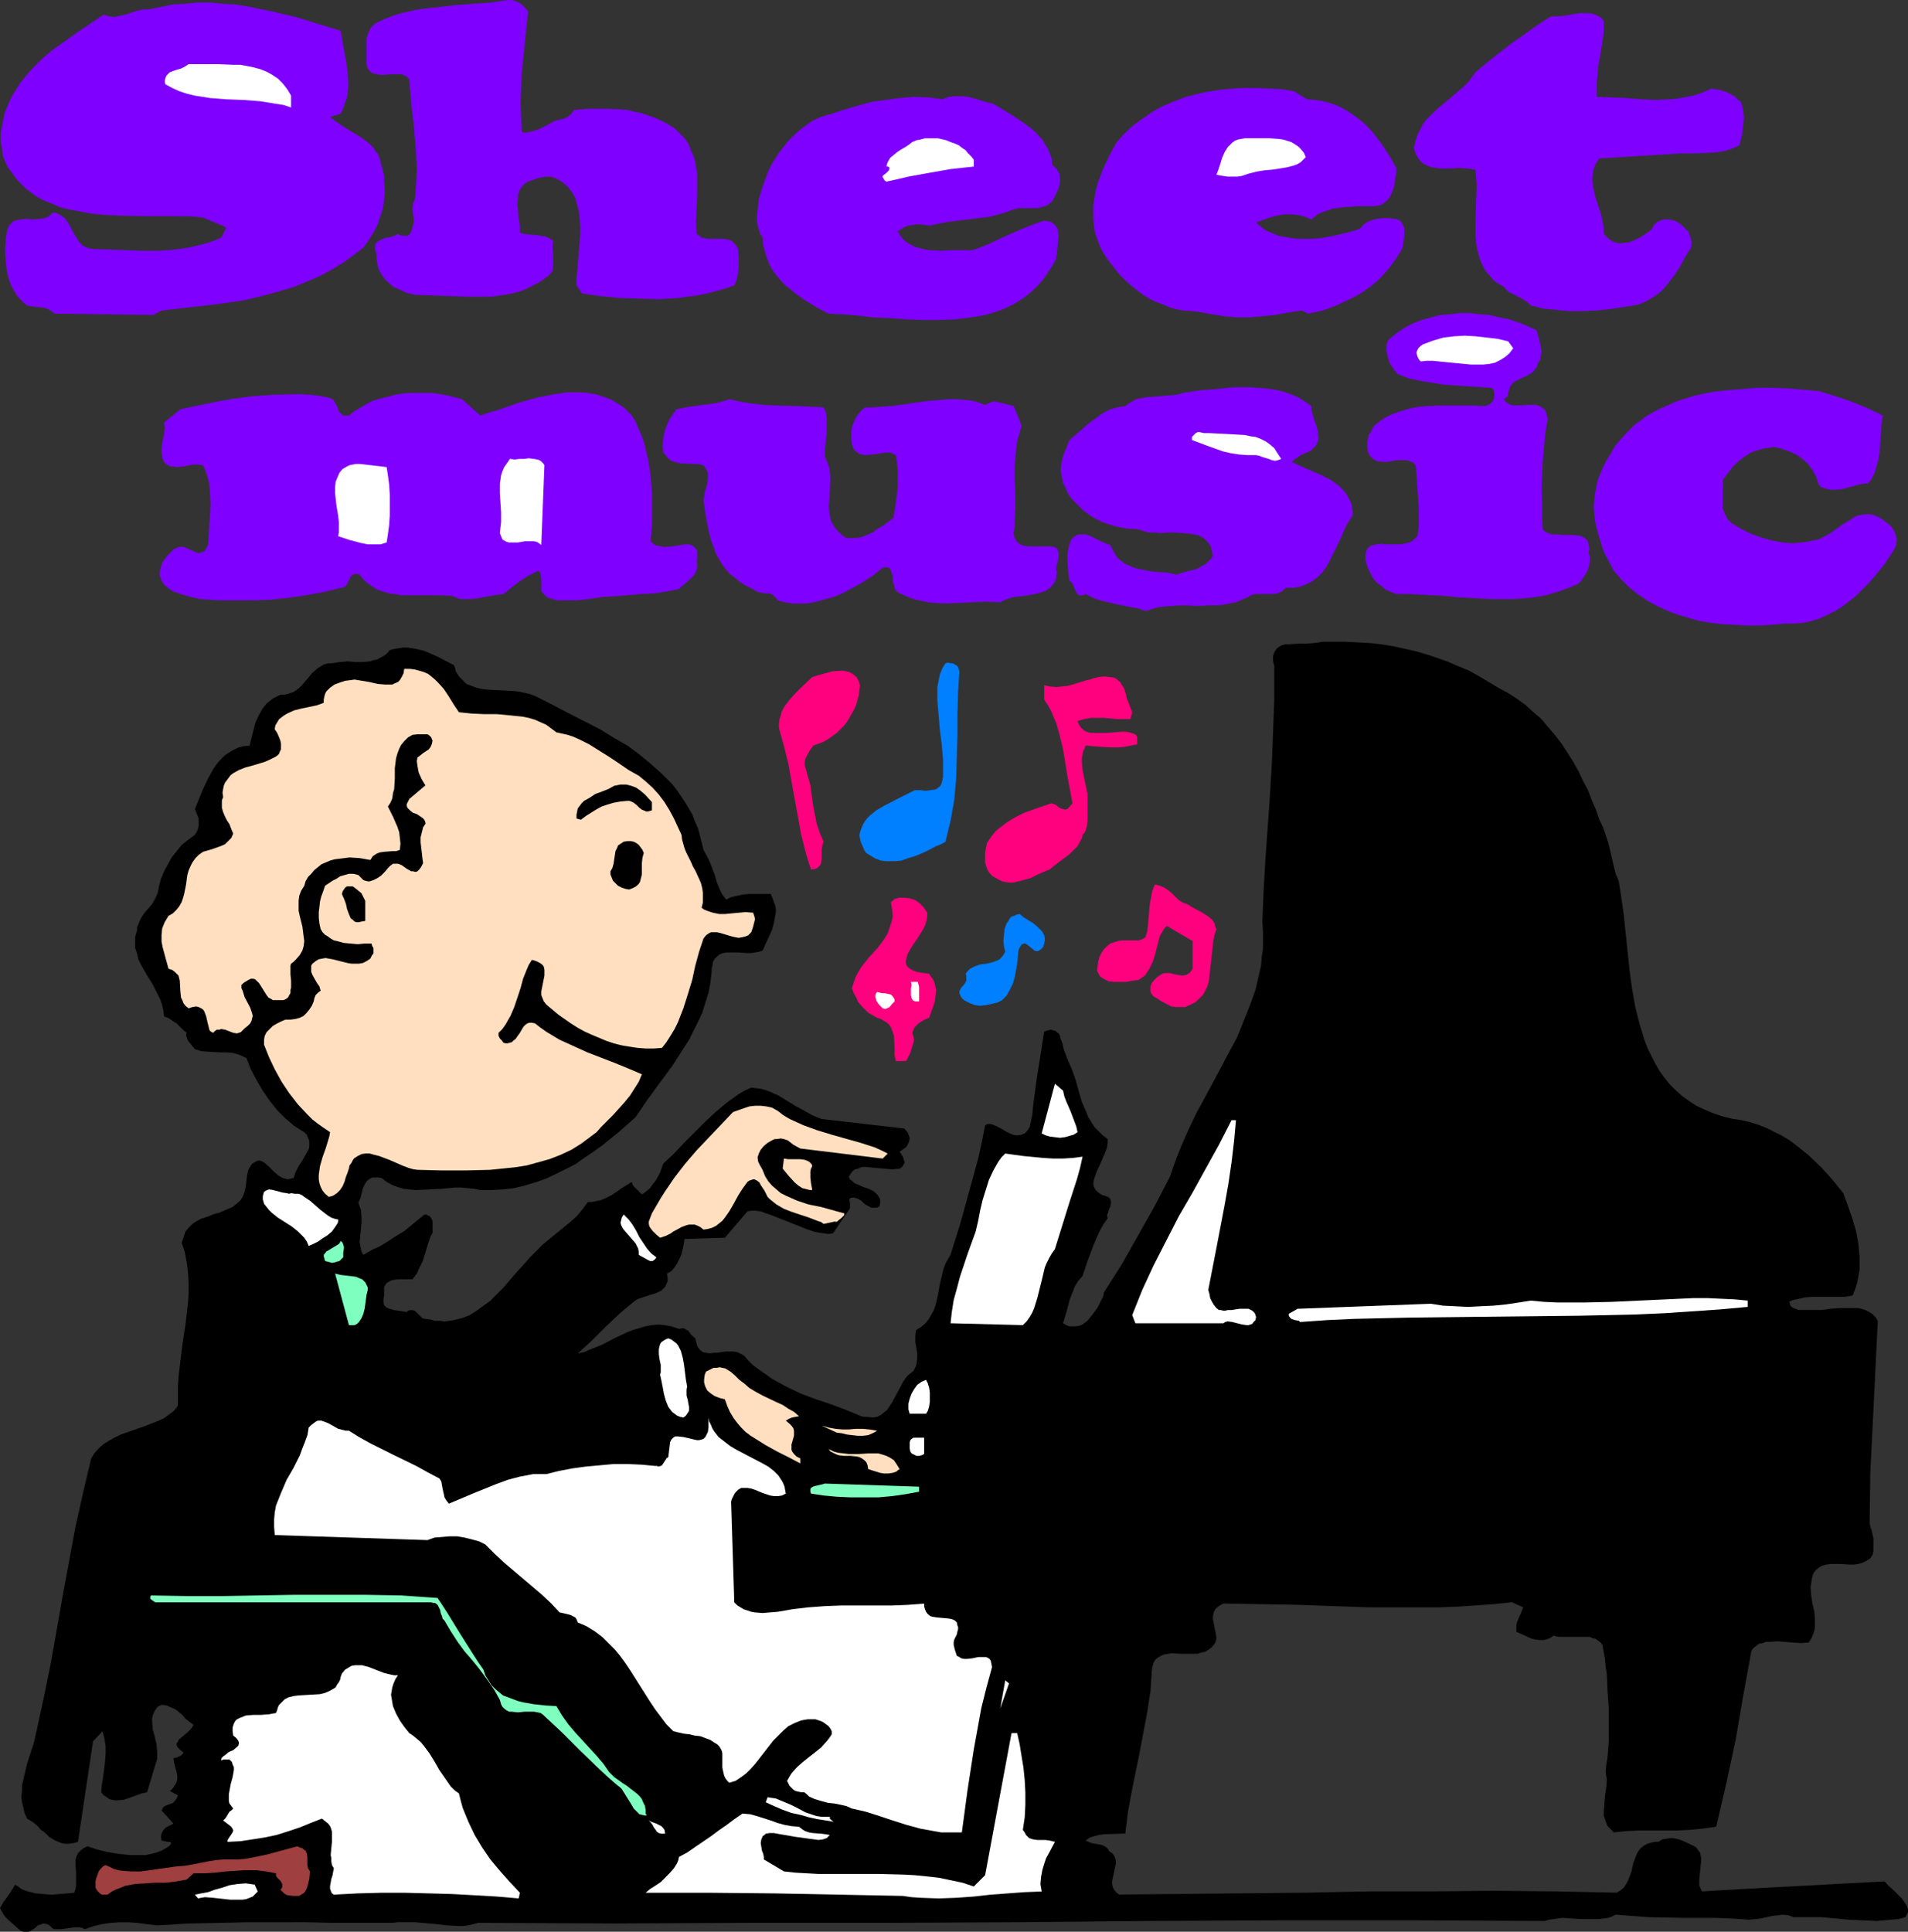 <?xml version="1.0" encoding="UTF-8" standalone="no"?>
<svg
   version="1.0"
   width="129.766mm"
   height="131.358mm"
   id="svg56"
   sodipodi:docname="Sheet Music.wmf"
   xmlns:inkscape="http://www.inkscape.org/namespaces/inkscape"
   xmlns:sodipodi="http://sodipodi.sourceforge.net/DTD/sodipodi-0.dtd"
   xmlns="http://www.w3.org/2000/svg"
   xmlns:svg="http://www.w3.org/2000/svg">
  <rect width="100%" height="100%" fill="#333333" stroke="none"/>
  <sodipodi:namedview
     id="namedview56"
     pagecolor="#ffffff"
     bordercolor="#000000"
     borderopacity="0.25"
     inkscape:showpageshadow="2"
     inkscape:pageopacity="0.0"
     inkscape:pagecheckerboard="0"
     inkscape:deskcolor="#d1d1d1"
     inkscape:document-units="mm" />
  <defs
     id="defs1">
    <pattern
       id="WMFhbasepattern"
       patternUnits="userSpaceOnUse"
       width="6"
       height="6"
       x="0"
       y="0" />
  </defs>
  <path
     style="fill:#7f00ff;fill-opacity:1;fill-rule:evenodd;stroke:none"
     d="m 135.744,2.908 -0.808,7.755 -0.808,7.916 -0.162,4.039 -0.162,3.877 0.162,3.716 0.162,3.716 0.97,0.162 0.97,-0.162 1.131,-0.323 1.131,-0.323 2.262,-1.131 2.101,-1.131 0.808,-0.162 0.646,-0.162 0.646,-0.162 0.808,-0.323 1.131,-0.808 0.808,-1.131 3.878,-0.323 h 4.04 l 3.878,0.162 1.939,0.162 1.939,0.485 1.778,0.323 1.778,0.646 1.778,0.646 1.778,0.808 1.454,0.808 1.616,0.969 1.293,1.292 1.293,1.292 0.97,1.454 0.646,1.616 0.646,1.454 0.485,1.454 0.162,1.454 0.323,1.616 v 2.908 3.07 l -0.162,3.231 -0.162,3.07 0.162,3.231 0.646,0.485 0.646,0.485 0.808,0.162 0.646,0.162 h 2.262 0.808 1.293 l 0.808,0.162 0.646,0.162 0.646,0.323 0.485,0.485 0.485,0.646 0.485,0.808 0.162,2.423 v 2.423 l -0.162,1.131 -0.162,1.131 -0.323,1.131 -0.485,1.131 -2.262,0.808 -2.424,0.646 -2.424,0.646 -2.424,0.485 -2.424,0.323 -2.424,0.323 -5.171,0.323 -5.01,-0.162 -5.01,-0.162 -4.848,-0.485 -4.686,-0.646 -1.454,-2.1 v -1.616 l 0.162,-1.777 0.323,-3.877 0.323,-3.877 0.162,-2.1 v -1.939 l -0.162,-1.939 -0.162,-1.777 -0.485,-1.777 -0.485,-1.777 -0.808,-1.454 -1.131,-1.454 -1.293,-1.131 -0.808,-0.485 -0.808,-0.485 -0.97,-0.323 -0.97,-0.162 h -0.808 l -0.97,0.162 -1.778,0.485 -1.778,0.646 -0.808,0.485 -0.646,0.646 -0.485,0.646 -0.323,0.646 -0.323,0.808 v 0.808 l -0.162,1.777 0.162,1.777 0.162,1.939 0.323,1.777 v 1.777 l 0.97,0.323 1.131,0.162 2.262,0.162 0.97,0.162 1.131,0.162 1.131,0.485 0.97,0.646 -0.162,0.969 v 1.292 l 0.162,1.292 v 1.454 1.292 l -0.162,1.292 -0.323,0.485 -0.323,0.485 -0.485,0.485 -0.485,0.323 -1.778,1.292 -1.939,0.969 -1.939,0.969 -1.939,0.646 -2.101,0.485 -2.101,0.323 -2.262,0.323 h -2.101 -4.525 l -4.363,-0.162 -4.525,-0.162 -4.202,-0.162 -2.101,-0.485 -1.778,-0.808 -1.778,-0.808 -1.454,-1.292 -0.485,-0.485 -0.646,-0.808 -0.485,-0.808 -0.485,-0.808 -0.323,-0.969 -0.162,-0.969 -0.162,-1.131 v -1.131 l -0.323,-0.808 -0.162,-0.646 0.162,-0.646 v -0.485 l 0.323,-0.323 0.323,-0.323 0.97,-0.485 1.131,-0.485 h 0.485 l 0.646,-0.162 1.131,-0.323 0.808,-0.485 0.485,0.323 0.646,0.162 h 1.454 l 0.485,-0.485 0.323,-0.485 0.162,-0.485 0.162,-0.646 0.323,-1.131 V 56.061 l -0.323,-2.423 0.162,-1.292 0.485,-1.131 0.323,-3.877 0.162,-3.877 -0.162,-3.877 -0.323,-3.877 -0.323,-3.877 -0.485,-3.877 -0.323,-3.716 -0.323,-3.877 -0.646,-0.646 -0.646,-0.323 -0.646,-0.323 h -0.97 -1.778 l -1.939,0.162 H 97.606 l -0.808,-0.162 -0.808,-0.162 -0.646,-0.323 -0.485,-0.485 -0.485,-0.808 -0.162,-0.969 v -1.454 -2.262 -2.585 l 0.323,-1.292 0.485,-0.969 0.162,-0.485 0.485,-0.485 0.485,-0.485 0.646,-0.485 1.778,-0.808 1.939,-0.808 1.939,-0.646 2.101,-0.485 2.101,-0.485 1.939,-0.323 4.363,-0.485 4.363,-0.485 4.363,-0.323 4.525,-0.323 L 130.573,0 h 0.808 l 0.808,0.162 0.808,0.323 0.646,0.323 1.131,0.969 z"
     id="path1" />
  <path
     style="fill:#7f00ff;fill-opacity:1;fill-rule:evenodd;stroke:none"
     d="m 87.587,7.916 0.485,2.908 0.485,2.747 0.485,2.585 0.323,2.585 0.162,2.423 v 1.292 l -0.162,1.292 -0.162,1.292 -0.485,1.292 -0.485,1.454 -0.646,1.454 -2.747,0.808 1.454,1.131 1.616,1.131 1.778,1.131 1.939,1.131 1.778,1.131 1.616,1.292 0.808,0.808 0.646,0.969 0.646,0.808 0.485,1.131 0.323,1.454 0.485,1.616 0.323,1.454 v 1.616 l 0.162,1.454 v 1.454 l -0.162,1.454 -0.162,1.454 -0.323,1.454 -0.485,1.454 -0.485,1.454 -0.485,1.292 -0.808,1.454 -0.808,1.292 -0.808,1.292 -0.97,1.292 -2.747,2.1 -2.747,1.939 -2.909,1.777 -3.07,1.616 -3.07,1.292 -3.07,1.292 -3.232,0.969 -3.394,0.969 -3.232,0.808 -3.394,0.808 -3.394,0.485 -3.555,0.485 -6.949,0.808 -7.11,0.808 -2.101,1.131 L 14.059,80.618 13.251,79.972 12.443,79.487 11.635,79.164 10.666,79.003 8.726,78.841 7.757,78.679 6.949,78.518 5.979,77.71 5.01,76.741 4.202,75.771 3.555,74.64 2.909,73.51 2.424,72.217 2.101,71.086 1.778,69.794 1.454,67.047 1.293,64.462 1.454,61.877 1.778,59.454 l 0.323,-0.969 0.485,-0.808 0.646,-0.646 0.485,-0.323 0.808,-0.162 0.808,-0.162 1.616,-0.162 0.97,0.162 h 0.808 l 1.778,-0.162 0.97,-0.162 0.808,-0.323 0.646,-0.485 0.646,-0.646 0.97,0.162 0.97,0.485 0.646,0.485 0.646,0.485 0.485,0.808 0.485,0.646 0.808,1.616 0.97,1.616 0.485,0.808 0.485,0.646 0.646,0.646 0.808,0.485 0.97,0.323 0.97,0.162 8.565,0.323 4.202,0.162 h 4.202 l 4.202,-0.323 2.101,-0.323 1.939,-0.323 1.939,-0.485 1.939,-0.485 1.939,-0.646 1.939,-0.808 1.293,-2.585 -5.979,-2.585 -3.394,-0.323 H 45.41 38.138 L 30.704,55.415 27.149,55.253 23.594,54.93 20.2,54.284 16.806,53.638 15.19,53.153 13.736,52.507 12.12,51.861 10.666,51.214 9.211,50.407 7.918,49.437 6.626,48.468 5.494,47.337 4.202,46.044 3.232,44.59 2.101,43.136 1.293,41.521 0.646,39.744 0.485,37.966 0.162,36.189 V 34.412 L 0.485,32.635 0.808,31.019 1.131,29.242 1.778,27.627 2.424,26.011 3.232,24.395 4.202,22.941 5.171,21.326 7.434,18.579 9.696,16.156 11.635,14.379 13.574,12.763 15.675,11.309 17.938,9.694 20.2,8.078 24.563,5.17 26.664,3.716 27.472,4.039 28.118,4.201 29.411,4.362 30.866,4.039 32.32,3.716 33.774,3.231 35.229,2.747 36.683,2.423 h 1.454 L 41.37,1.777 44.44,1.131 47.672,0.969 50.742,0.646 h 3.232 l 3.232,0.323 3.07,0.162 3.232,0.485 3.07,0.646 3.232,0.646 6.141,1.454 5.818,1.777 z"
     id="path2" />
  <path
     style="fill:#7f00ff;fill-opacity:1;fill-rule:evenodd;stroke:none"
     d="m 412.241,5.493 v 1.939 l -0.162,2.1 -0.646,4.039 -0.646,3.716 -0.162,2.1 -0.162,1.777 v 3.716 l 3.878,0.162 3.717,0.162 3.878,0.323 3.555,0.162 3.717,-0.162 1.778,-0.162 1.778,-0.323 1.778,-0.323 1.778,-0.485 1.778,-0.646 1.778,-0.808 1.131,0.162 0.97,0.162 1.131,0.323 0.97,0.323 0.808,0.485 0.97,0.485 0.808,0.808 0.808,0.646 0.485,1.454 0.162,1.292 0.162,1.454 -0.162,1.454 -0.323,2.747 -0.646,2.747 -1.778,0.808 -1.939,0.646 -1.778,0.323 -2.101,0.162 -3.717,0.162 h -3.555 l -21.17,1.292 -0.808,1.131 -0.485,1.131 -0.323,1.131 -0.162,1.292 v 1.292 l 0.162,1.131 0.485,2.423 0.808,2.585 0.808,2.423 0.485,2.423 0.162,1.292 v 1.131 l 0.808,0.808 0.646,0.646 0.808,0.485 0.808,0.323 0.808,0.162 h 0.646 l 0.97,-0.162 h 0.808 l 1.616,-0.646 1.616,-0.808 1.454,-0.969 1.454,-1.131 0.323,-0.808 0.646,-0.646 0.646,-0.485 0.808,-0.323 0.808,-0.162 h 0.97 l 0.808,0.162 0.808,0.162 1.131,0.646 0.808,0.646 0.808,0.808 0.808,0.808 0.323,0.969 0.323,0.969 0.162,0.969 -0.162,1.131 -1.454,2.262 -1.293,2.423 -1.454,2.262 -1.616,2.1 -1.616,1.939 -0.97,0.808 -1.131,0.808 -1.131,0.646 -1.131,0.646 -1.454,0.646 -1.616,0.323 -3.07,0.485 -3.232,0.485 -3.394,0.323 -3.394,0.162 h -3.394 l -3.232,-0.323 -3.394,-0.323 -3.232,-0.808 -0.808,-0.808 -0.97,-0.646 -1.778,-0.969 -1.939,-0.969 -0.808,-0.646 -0.646,-0.808 -0.97,-0.485 -0.97,-0.646 -0.808,-0.646 -0.646,-0.808 -1.293,-1.454 -0.97,-1.777 -0.646,-1.777 -0.485,-1.777 -0.323,-1.939 -0.162,-2.1 V 56.061 l 0.162,-4.201 0.162,-4.201 -0.162,-1.939 -0.162,-2.1 -1.131,-0.162 -0.97,-0.162 -2.262,-0.162 -1.293,0.162 h -1.131 -2.424 l -0.97,-0.162 -1.131,-0.162 -0.97,-0.323 -0.97,-0.485 -0.808,-0.646 -0.646,-0.808 -0.646,-1.131 -0.485,-1.454 0.323,-1.616 0.485,-1.616 0.808,-1.616 0.646,-1.292 0.97,-1.292 1.131,-1.131 2.424,-2.262 2.586,-2.1 2.424,-2.1 1.131,-0.969 1.131,-1.131 0.808,-1.131 0.97,-1.292 2.262,-1.939 2.424,-1.939 5.01,-3.877 2.586,-1.777 2.424,-1.777 2.424,-1.616 2.262,-1.454 h 1.616 l 1.939,-0.162 1.778,-0.323 1.939,-0.323 h 1.778 0.97 l 0.808,0.162 0.808,0.323 0.646,0.323 0.808,0.485 z"
     id="path3" />
  <path
     style="fill:#ffffff;fill-opacity:1;fill-rule:evenodd;stroke:none"
     d="m 74.821,24.557 v 3.07 L 72.882,26.98 70.781,26.657 68.842,26.334 66.741,26.011 62.539,25.688 58.176,25.526 53.974,25.203 52.035,24.88 49.934,24.557 47.995,24.072 46.056,23.426 44.278,22.618 l -1.778,-0.969 -0.162,-0.808 0.162,-0.646 0.162,-0.485 0.162,-0.323 0.808,-0.808 0.808,-0.323 0.97,-0.323 1.131,-0.323 0.97,-0.485 0.97,-0.646 h 7.595 l 3.717,0.162 h 1.939 l 1.778,0.323 1.616,0.323 1.778,0.485 1.616,0.646 1.454,0.808 1.454,0.969 1.293,1.292 1.131,1.454 z"
     id="path4" />
  <path
     style="fill:#7f00ff;fill-opacity:1;fill-rule:evenodd;stroke:none"
     d="m 335.966,25.526 2.101,0.162 1.939,0.323 1.939,0.485 1.778,0.646 1.616,0.808 1.616,0.969 1.616,1.131 1.454,1.131 1.454,1.292 1.293,1.454 1.131,1.454 1.131,1.454 2.101,3.231 1.778,3.07 v 1.454 l -0.323,1.616 -0.162,1.454 -0.485,1.454 -0.646,1.454 -0.485,0.646 -0.485,0.485 -0.646,0.485 -0.646,0.485 -0.808,0.162 -0.97,0.162 h -4.202 l -2.101,0.162 -2.262,0.162 -2.101,0.323 -1.939,0.646 -0.97,0.323 -0.97,0.485 -0.808,0.646 -0.808,0.646 -1.616,-0.646 -1.778,-0.485 -1.778,-0.162 h -1.778 l -1.939,0.323 -1.778,0.485 -1.778,0.646 -1.778,0.646 1.293,1.131 1.293,0.969 1.616,0.646 1.454,0.646 1.778,0.323 1.778,0.323 1.616,0.162 h 1.939 1.778 l 1.778,-0.162 3.717,-0.646 3.394,-0.808 1.778,-0.485 1.454,-0.485 0.485,-0.485 0.323,-0.485 1.131,-0.808 1.293,-0.485 1.293,-0.323 1.454,-0.162 h 1.293 l 1.293,0.162 1.131,0.162 0.485,0.323 0.485,0.323 0.485,0.808 0.323,0.969 v 0.969 l -0.162,1.939 -0.323,1.939 -0.97,1.777 -1.131,1.616 -1.131,1.616 -1.293,1.454 -1.293,1.454 -1.454,1.292 -1.454,1.131 -1.616,1.131 -1.616,0.969 -1.616,0.808 -1.778,0.808 -1.616,0.808 -3.555,1.292 -3.717,0.808 -1.616,-0.808 -3.394,0.485 -3.394,0.646 -3.394,0.323 -3.232,0.323 h -3.394 l -3.232,-0.323 -3.232,-0.485 -3.394,-0.646 -1.939,-0.162 -1.939,-0.162 -1.778,-0.323 -1.778,-0.485 -1.778,-0.808 -1.778,-0.646 -1.616,-0.808 -1.616,-0.969 -1.454,-1.131 -1.454,-1.131 -1.454,-1.292 -1.293,-1.292 -1.131,-1.292 -1.131,-1.454 -1.131,-1.454 -0.97,-1.454 -0.97,-1.777 -0.646,-1.777 -0.646,-1.777 -0.323,-1.939 -0.162,-1.777 v -1.777 -1.777 l 0.323,-1.777 0.323,-1.939 0.485,-1.777 0.646,-1.777 0.646,-1.777 1.616,-3.393 1.778,-3.393 2.101,-2.423 2.262,-2.1 2.424,-1.777 2.586,-1.777 2.586,-1.454 2.747,-1.131 2.909,-1.131 2.909,-0.808 3.07,-0.646 3.07,-0.485 3.232,-0.323 3.07,-0.162 h 3.232 l 3.232,0.162 3.232,0.162 3.07,0.485 z"
     id="path5" />
  <path
     style="fill:#7f00ff;fill-opacity:1;fill-rule:evenodd;stroke:none"
     d="m 255.328,26.657 5.01,3.07 2.424,1.616 2.262,1.616 1.131,0.969 0.808,0.969 0.97,0.969 0.646,1.131 0.808,1.292 0.485,1.292 0.485,1.292 0.162,1.616 0.646,0.485 0.485,0.485 0.323,0.646 0.323,0.485 0.162,1.292 v 1.131 l -0.323,1.292 -0.485,1.131 -1.131,2.262 -0.646,0.485 -0.485,0.485 -0.808,0.323 -0.646,0.162 -1.293,0.323 h -1.454 -1.616 -1.454 l -1.454,0.323 -0.646,0.162 -0.646,0.323 -2.586,0.808 -2.586,0.646 -2.586,0.323 -2.747,0.323 -5.171,0.646 -2.586,0.485 -2.262,0.485 -0.97,-0.162 -1.131,-0.162 h -1.131 l -0.97,0.162 -1.131,0.162 -0.97,0.323 -0.808,0.485 -0.97,0.646 0.646,1.131 0.808,0.969 0.97,0.808 1.131,0.646 0.97,0.485 1.293,0.323 1.293,0.323 1.293,0.162 2.747,0.162 2.747,-0.162 h 2.747 2.586 l 2.262,-0.808 2.262,-0.969 4.525,-2.1 4.525,-1.939 2.424,-0.969 2.424,-0.808 0.97,0.162 0.808,0.162 0.646,0.485 0.485,0.485 0.323,0.485 0.323,0.646 v 0.646 l 0.162,0.808 -0.162,1.454 -0.162,1.616 -0.162,1.616 -0.162,0.646 v 0.646 l -1.131,1.939 -1.131,1.777 -1.131,1.616 -1.454,1.616 -1.293,1.292 -1.616,1.292 -1.616,1.131 -1.616,0.969 -1.616,0.808 -1.939,0.808 -1.616,0.485 -1.939,0.646 -1.939,0.323 -1.939,0.323 -4.04,0.485 -4.202,0.162 h -4.202 l -4.202,-0.162 -4.202,-0.323 -4.04,-0.162 -4.04,-0.485 -3.878,-0.323 -3.717,-0.162 -3.07,-1.616 -2.909,-1.777 -2.747,-1.939 -1.293,-1.131 -1.293,-0.969 -1.131,-1.292 -0.97,-1.131 -0.97,-1.292 -0.808,-1.454 -0.646,-1.616 -0.485,-1.616 -0.485,-1.777 -0.162,-1.939 -0.646,-0.969 -0.323,-1.131 -0.323,-1.131 -0.162,-1.292 v -1.292 l 0.162,-1.292 0.323,-2.747 0.485,-1.616 0.485,-1.616 0.646,-1.777 0.646,-1.777 0.808,-1.777 0.97,-1.616 1.131,-1.777 1.131,-1.454 1.293,-1.616 1.454,-1.454 1.454,-1.292 1.454,-1.131 1.616,-1.131 1.616,-0.808 1.778,-0.646 1.778,-0.485 3.394,-1.131 3.394,-0.969 3.555,-0.969 3.555,-0.485 3.555,-0.485 3.717,-0.323 3.717,0.162 3.717,0.485 0.646,-0.323 0.808,-0.323 1.778,-0.162 h 1.616 l 1.616,0.162 1.778,0.485 1.616,0.485 1.616,0.485 z"
     id="path6" />
  <path
     style="fill:#ffffff;fill-opacity:1;fill-rule:evenodd;stroke:none"
     d="m 250.318,41.036 v 1.777 l -3.07,0.323 -2.909,0.323 -5.494,0.969 -5.333,0.969 -2.747,0.646 -2.909,0.646 -0.485,-0.323 -0.162,-0.323 -0.323,-0.485 v -0.323 l 0.323,-0.323 0.485,-0.323 0.323,-0.323 0.485,-0.485 0.162,-0.646 -0.323,-0.323 h -0.323 -0.162 l 0.162,-0.646 0.162,-0.485 0.646,-1.131 0.808,-0.646 0.97,-0.808 0.97,-0.646 1.131,-0.646 0.97,-0.646 0.808,-0.646 1.131,-0.485 0.97,-0.162 1.131,-0.323 h 1.131 1.131 1.131 l 2.101,0.485 1.131,0.485 0.97,0.323 1.131,0.485 0.808,0.646 0.97,0.646 0.646,0.808 0.808,0.808 z"
     id="path7" />
  <path
     style="fill:#ffffff;fill-opacity:1;fill-rule:evenodd;stroke:none"
     d="m 335.643,40.39 -0.646,0.646 -0.646,0.646 -0.808,0.485 -0.808,0.323 -1.778,0.485 -1.939,0.323 -2.101,0.323 -1.939,0.162 -1.939,0.323 -1.939,0.485 -0.97,0.323 -0.97,0.323 -1.131,0.162 h -2.424 l -1.131,-0.162 -0.97,-0.162 -0.808,-0.162 0.485,-1.292 0.485,-1.454 0.485,-1.616 0.646,-1.454 0.808,-1.292 0.646,-0.646 0.485,-0.485 0.646,-0.485 0.808,-0.323 0.808,-0.162 0.97,-0.162 h 1.939 4.525 l 2.262,0.162 1.131,0.162 2.101,0.646 0.808,0.485 0.97,0.646 0.646,0.646 0.808,0.969 z"
     id="path8" />
  <path
     style="fill:#7f00ff;fill-opacity:1;fill-rule:evenodd;stroke:none"
     d="m 394.95,84.819 0.646,2.262 0.485,2.1 0.162,1.131 -0.162,1.131 -0.162,0.969 -0.646,0.969 -0.162,0.808 -0.485,0.646 -0.485,0.646 -0.646,0.485 -1.131,0.646 -1.454,0.646 -1.293,0.646 -0.485,0.323 -0.485,0.485 -0.485,0.646 -0.162,0.646 -0.323,0.808 v 0.969 l -1.131,0.808 0.485,0.646 0.646,0.485 0.646,0.323 0.808,0.162 h 1.778 l 1.939,-0.162 h 1.778 l 0.808,0.162 0.646,0.323 0.646,0.485 0.485,0.485 0.323,0.969 0.162,0.646 0.162,0.485 -0.646,3.716 -0.323,3.554 -0.323,3.554 -0.162,3.716 -0.162,3.554 0.162,3.554 v 3.393 l 0.162,3.393 0.646,0.646 0.646,0.323 0.97,0.323 h 0.97 l 2.101,0.162 h 2.101 l 1.939,0.162 0.808,0.323 0.646,0.323 0.646,0.646 0.323,0.808 0.162,1.131 v 0.485 l -0.162,0.808 0.323,0.969 v 0.969 l -0.162,1.131 -0.323,1.131 -0.485,0.969 -0.646,0.969 -0.646,0.969 -0.808,0.808 -2.747,1.131 -2.747,0.969 -2.747,0.808 -2.909,0.485 -2.747,0.323 -2.909,0.162 h -2.909 -2.747 l -5.979,-0.323 -2.909,-0.162 -2.909,-0.323 -6.141,-0.323 -3.07,-0.162 h -3.232 l -1.293,-0.485 -1.454,-0.646 -1.131,-0.969 -1.131,-0.808 -0.97,-1.131 -0.646,-1.292 -0.646,-1.292 -0.485,-1.454 -0.162,-0.808 v -0.646 -0.646 l 0.162,-0.646 0.162,-0.485 0.162,-0.323 0.646,-0.646 0.808,-0.323 0.97,-0.162 1.131,-0.162 1.131,0.162 h 1.293 1.131 1.293 l 1.131,-0.162 1.131,-0.323 0.808,-0.323 0.808,-0.808 0.485,-0.323 0.162,-0.646 0.323,-1.939 v -2.262 -2.1 l -0.162,-2.262 -0.162,-2.262 -0.162,-2.423 -0.323,-4.524 -0.646,-0.646 -0.808,-0.323 -0.808,-0.323 h -0.808 -1.778 l -1.616,0.323 -1.778,0.162 -0.808,-0.162 h -0.808 l -0.646,-0.323 -0.646,-0.485 -0.646,-0.646 -0.485,-0.969 -0.162,-0.808 v -0.969 -0.808 l 0.162,-0.808 0.162,-0.969 0.485,-0.646 0.485,-0.969 0.485,-0.808 1.454,-1.131 1.454,-0.969 1.616,-0.808 1.778,-0.646 1.616,-0.485 1.778,-0.485 1.939,-0.323 1.778,-0.162 3.878,-0.162 h 3.717 3.878 l 3.555,0.162 0.808,-0.323 0.646,-0.323 0.485,-0.485 0.323,-0.646 0.162,-0.808 v -0.646 l -0.162,-0.808 -0.485,-0.646 -12.12,-0.808 -3.07,-0.485 -3.07,-0.485 -3.07,-0.646 -2.909,-1.131 -0.646,-0.808 -0.808,-1.131 -0.646,-0.969 -0.323,-1.292 -0.323,-1.131 -0.162,-1.131 0.162,-1.292 0.323,-0.969 1.939,-1.616 2.101,-1.454 2.101,-1.131 2.424,-0.969 2.424,-0.646 2.424,-0.646 2.424,-0.162 2.586,-0.323 h 2.586 l 2.586,0.323 2.586,0.162 2.424,0.646 2.586,0.485 2.424,0.808 2.262,0.969 z"
     id="path9" />
  <path
     style="fill:#ffffff;fill-opacity:1;fill-rule:evenodd;stroke:none"
     d="m 388.971,89.504 -0.97,1.292 -1.131,0.969 -1.293,0.808 -1.293,0.646 -1.454,0.323 -1.616,0.162 h -1.616 -1.454 l -6.626,-0.646 -3.232,-0.323 h -1.616 l -1.454,0.162 -0.485,-0.485 -0.323,-0.646 -0.162,-0.485 -0.162,-0.646 0.162,-0.485 0.323,-0.646 0.485,-0.485 0.646,-0.485 1.293,-0.485 1.293,-0.485 2.747,-0.808 2.747,-0.323 2.747,-0.162 2.747,0.162 2.909,0.323 2.747,0.323 2.747,0.646 z"
     id="path10" />
  <path
     style="fill:#7f00ff;fill-opacity:1;fill-rule:evenodd;stroke:none"
     d="m 337.097,104.367 v 0.808 l 0.162,0.808 0.485,1.616 0.485,1.454 0.485,1.454 0.162,1.454 v 0.646 0.646 l -0.323,0.646 -0.323,0.646 -0.646,0.646 -0.646,0.646 -2.586,1.131 -1.131,0.808 -0.646,0.485 -0.485,0.485 2.424,1.131 2.586,1.131 2.586,1.131 2.262,1.131 1.131,0.808 1.131,0.808 0.808,0.808 0.97,1.131 0.646,1.131 0.646,1.292 0.323,1.454 0.162,1.616 -0.808,1.292 -0.808,1.292 -1.454,3.231 -0.646,1.454 -0.808,1.616 -1.616,3.231 -0.808,1.454 -0.97,1.292 -1.131,1.131 -1.293,0.969 -1.454,0.808 -1.616,0.646 -0.808,0.162 -0.97,0.162 h -0.97 -1.131 l -0.485,0.485 -0.485,0.485 -0.485,0.162 -0.646,0.323 -1.293,0.162 h -1.293 -2.747 l -1.131,0.162 -0.646,0.323 -0.485,0.323 -1.616,0.646 -1.454,0.646 -1.616,0.323 -1.616,0.323 -1.616,0.162 h -1.778 l -3.232,0.162 -3.394,-0.162 -3.394,0.162 -1.778,0.162 -1.616,0.162 -1.616,0.485 -1.616,0.485 -1.778,-0.646 -1.939,-0.323 -3.878,-0.808 -2.101,-0.485 -1.939,-0.485 -1.939,-0.646 -1.778,-0.969 -0.646,0.323 h -0.485 -0.323 -0.323 l -0.485,-0.485 -0.323,-0.646 -0.323,-0.646 -0.323,-0.808 -0.323,-0.646 -0.646,-0.485 -0.162,-1.292 -0.162,-1.292 -0.162,-2.747 v -1.454 l 0.162,-1.292 0.323,-1.292 0.485,-1.292 0.646,-0.646 0.646,-0.323 0.646,-0.323 h 0.485 0.646 0.646 l 1.293,0.485 1.293,0.646 1.293,0.646 1.131,0.485 1.293,0.485 0.646,1.292 0.646,1.131 0.646,0.969 0.97,0.808 0.97,0.646 1.131,0.485 0.97,0.485 1.293,0.323 2.424,0.485 2.424,0.323 2.586,0.162 2.262,0.485 2.747,-0.808 2.586,-0.646 1.131,-0.646 1.131,-0.646 0.97,-0.969 0.485,-0.485 0.323,-0.646 -0.162,-0.808 -0.162,-0.808 -0.162,-0.646 -0.323,-0.646 -0.808,-0.969 -0.97,-0.808 -0.97,-0.485 -1.293,-0.323 -1.293,-0.162 -1.454,-0.162 -3.07,-0.162 -2.909,0.162 -1.454,-0.162 h -1.454 l -1.293,-0.323 -1.293,-0.485 -2.747,-0.162 -2.747,-0.485 -2.747,-0.808 -1.293,-0.485 -1.293,-0.646 -1.131,-0.646 -1.131,-0.808 -1.131,-0.808 -0.97,-0.969 -0.97,-0.969 -0.97,-0.969 -0.808,-1.131 -0.646,-1.292 -0.323,-0.808 -0.485,-0.808 -0.323,-1.616 -0.323,-1.616 0.162,-1.616 0.323,-1.616 0.485,-1.454 1.293,-3.231 3.232,-2.747 1.616,-1.454 1.778,-1.292 1.778,-1.292 1.778,-0.969 0.97,-0.323 1.131,-0.323 0.97,-0.162 1.131,-0.162 0.808,-0.646 0.808,-0.485 0.808,-0.485 0.97,-0.323 1.778,-0.323 2.101,-0.162 1.939,-0.162 1.939,-0.162 1.939,-0.162 1.778,-0.485 4.04,-0.646 4.363,-0.323 4.363,-0.485 h 4.363 l 2.262,0.162 2.101,0.162 2.262,0.323 1.939,0.485 1.939,0.646 1.939,0.808 1.778,1.131 z"
     id="path11" />
  <path
     style="fill:#7f00ff;fill-opacity:1;fill-rule:evenodd;stroke:none"
     d="m 467.508,100.49 4.202,1.292 4.202,1.454 4.04,1.616 4.04,1.939 -0.162,0.969 -0.162,0.969 -0.162,2.262 -0.162,2.423 -0.162,2.423 -0.323,2.262 -0.646,2.262 -0.323,1.131 -0.485,0.969 -0.485,0.969 -0.808,0.808 -1.616,0.162 -1.454,0.323 -0.808,0.323 -0.808,0.162 -1.778,0.485 -1.454,0.162 h -1.616 l -0.808,-0.162 -0.808,-0.162 -0.808,-0.323 -0.646,-0.646 -0.323,-0.969 -0.323,-0.969 -0.485,-0.969 -0.485,-0.808 -1.131,-1.616 -1.454,-1.292 -1.616,-1.131 -1.778,-0.808 -1.939,-0.646 -1.939,-0.485 -1.131,0.162 -1.131,0.162 -1.939,0.485 -1.778,0.646 -1.778,1.131 -1.616,1.292 -1.454,1.454 -1.131,1.454 -1.293,1.777 0.162,1.454 -0.162,1.292 v 2.908 1.454 l 0.485,1.292 0.323,0.646 0.323,0.646 0.485,0.646 0.646,0.646 2.424,1.454 2.586,1.292 2.586,0.969 2.909,0.808 2.909,0.485 1.454,0.162 h 1.454 l 1.454,-0.162 1.454,-0.162 1.616,-0.323 1.616,-0.323 0.97,-0.485 0.97,-0.485 1.778,-1.131 1.778,-1.292 0.97,-0.646 0.808,-0.485 1.778,-1.131 0.97,-0.485 0.97,-0.162 0.97,-0.162 h 0.97 l 1.131,0.162 1.131,0.485 1.131,0.646 0.97,0.808 1.131,0.808 0.808,1.131 0.485,1.131 0.162,0.485 0.162,0.808 v 0.485 l -0.162,0.808 -0.162,0.646 -0.323,0.646 -2.424,3.716 -2.747,3.393 -1.454,1.616 -1.616,1.616 -1.616,1.616 -1.778,1.454 -1.778,1.292 -1.778,1.131 -1.939,0.969 -2.101,0.969 -2.101,0.646 -2.262,0.485 -2.262,0.162 h -2.424 l -3.232,0.323 -3.232,0.162 h -3.07 l -3.07,-0.162 -3.07,-0.162 -3.07,-0.323 -2.909,-0.485 -2.909,-0.808 -2.747,-0.808 -2.586,-0.969 -2.747,-1.292 -2.424,-1.292 -2.424,-1.616 -2.262,-1.777 -2.101,-2.1 -1.939,-2.262 -1.616,-3.07 -0.808,-1.454 -0.646,-1.777 -0.485,-1.616 -0.485,-1.616 -0.485,-1.777 -0.323,-1.616 -0.162,-1.777 -0.162,-1.777 0.162,-1.616 0.162,-1.616 0.323,-1.777 0.323,-1.616 0.646,-1.616 0.646,-1.616 0.97,-1.939 1.131,-1.777 0.97,-1.777 1.293,-1.616 1.293,-1.454 1.454,-1.454 1.293,-1.292 1.616,-1.131 1.454,-1.131 1.778,-0.969 1.616,-0.808 1.778,-0.808 1.778,-0.808 1.778,-0.646 3.717,-1.131 3.878,-0.808 3.878,-0.485 4.04,-0.323 4.04,-0.323 h 4.04 l 4.04,0.162 3.878,0.323 z"
     id="path12" />
  <path
     style="fill:#7f00ff;fill-opacity:1;fill-rule:evenodd;stroke:none"
     d="m 123.462,106.791 2.424,-0.808 2.262,-0.646 5.01,-1.777 5.171,-1.454 2.586,-0.485 2.586,-0.485 2.586,-0.323 h 2.586 l 2.424,0.162 2.586,0.485 2.262,0.808 1.293,0.485 0.97,0.646 1.131,0.646 1.131,0.808 0.97,0.969 0.97,0.969 0.97,1.616 0.808,1.939 0.808,1.777 0.646,1.939 0.485,2.1 0.485,1.939 0.323,2.1 0.323,2.262 0.323,4.201 v 4.362 4.039 l -0.323,4.039 0.646,0.646 0.808,0.485 1.131,0.162 0.97,0.162 2.101,-0.162 2.101,-0.323 0.97,-0.162 h 0.97 l 0.808,0.162 0.646,0.485 0.485,0.485 0.162,0.323 0.162,0.485 v 0.646 0.646 0.646 l -0.162,0.808 0.162,0.646 v 0.646 l -0.162,0.485 -0.162,0.485 -0.485,0.969 -0.808,0.808 -1.616,1.454 -0.808,0.646 -0.646,0.646 -3.232,0.646 -3.232,0.485 -3.394,0.162 -3.394,0.323 -6.787,0.485 -3.232,0.485 -3.07,0.323 h -2.424 -2.586 l -1.131,-0.323 -1.131,-0.323 -0.485,-0.323 -0.485,-0.485 -0.485,-0.485 -0.323,-0.485 v -0.485 -0.646 -1.454 -0.646 l -0.162,-0.808 -0.162,-0.646 -0.485,-0.485 -1.293,0.646 -1.293,0.646 -2.262,1.454 -2.101,1.616 -1.939,1.616 -1.616,0.162 -1.778,0.323 -1.778,0.323 -1.616,0.323 -1.616,0.162 h -1.778 -0.808 l -0.646,-0.162 -0.808,-0.323 -0.646,-0.323 -3.232,-0.162 h -6.626 -3.394 l -1.616,-0.323 -1.454,-0.162 -1.616,-0.485 -1.454,-0.485 -1.293,-0.808 -1.131,-0.808 -1.131,-0.969 -0.97,-1.292 -0.485,-0.162 h -0.485 l -0.808,0.162 -0.485,0.485 -0.808,1.616 -0.323,0.646 -0.646,0.485 -0.323,0.162 h -0.485 l -4.525,1.131 -4.525,0.808 -4.363,0.646 -4.525,0.485 -4.363,0.162 h -4.525 -4.525 l -4.686,-0.323 -1.454,-0.323 -1.454,-0.323 -2.747,-0.808 -1.293,-0.485 -1.293,-0.808 -0.97,-0.808 -0.485,-0.646 -0.323,-0.485 -0.162,-0.646 -0.323,-0.646 v -1.131 l 0.323,-1.131 0.323,-1.131 0.646,-0.969 0.646,-0.808 0.808,-0.808 0.808,-0.808 0.646,-0.323 0.646,-0.323 h 0.646 0.646 l 1.131,0.485 1.131,0.485 1.131,0.485 0.485,0.162 0.485,-0.162 0.646,-0.162 0.485,-0.323 0.323,-0.646 0.485,-0.808 0.323,-5.331 0.162,-2.747 0.162,-2.423 -0.162,-2.585 -0.162,-2.585 -0.646,-2.423 -0.485,-1.292 -0.485,-1.131 -1.293,-0.162 h -1.454 l -1.293,0.323 -1.293,0.162 -1.293,0.162 -1.131,-0.162 h -0.646 l -0.646,-0.323 -0.485,-0.323 -0.485,-0.485 -0.323,-0.646 -0.162,-0.646 -0.162,-1.131 v -1.131 l 0.162,-1.292 0.485,-2.423 0.162,-1.454 -0.162,-1.454 4.202,-3.393 4.525,-0.969 4.686,-0.969 4.686,-0.808 4.848,-0.646 5.01,-0.323 4.848,-0.162 h 2.586 l 2.424,0.162 2.424,0.323 2.424,0.485 0.808,0.485 0.485,0.808 0.485,0.808 0.323,0.969 0.323,0.646 0.646,0.485 0.323,0.323 h 0.323 0.485 0.646 l 1.454,-1.131 1.616,-0.969 1.616,-0.969 1.616,-0.808 1.778,-0.485 1.939,-0.485 1.778,-0.485 1.939,-0.323 1.939,-0.162 h 1.939 1.939 1.939 l 1.939,0.323 1.939,0.323 1.939,0.485 1.778,0.485 z"
     id="path13" />
  <path
     style="fill:#7f00ff;fill-opacity:1;fill-rule:evenodd;stroke:none"
     d="m 211.696,104.691 0.646,1.454 0.162,1.616 v 1.616 1.616 l -0.323,3.231 -0.162,1.616 v 1.616 l 0.646,1.292 0.485,1.454 0.162,1.292 0.162,1.454 -0.162,2.908 -0.162,2.747 -0.162,1.454 0.162,1.292 0.162,1.292 0.323,1.292 0.646,1.131 0.808,1.131 1.131,1.131 0.646,0.485 0.646,0.485 h 1.131 0.808 l 1.778,-0.162 1.616,-0.646 1.454,-0.646 1.293,-0.969 1.454,-0.808 2.586,-1.939 0.646,-3.877 0.485,-4.039 v -1.939 -2.1 l -0.162,-2.1 -0.323,-2.1 -0.646,-0.323 -0.646,-0.323 h -0.808 -0.808 l -1.778,0.323 -1.616,0.162 -1.616,0.162 -0.808,-0.162 -0.646,-0.162 -0.485,-0.323 -0.646,-0.485 -0.485,-0.808 -0.323,-0.969 -0.162,-1.454 v -1.454 l 0.162,-1.292 0.485,-1.292 0.485,-1.131 0.646,-0.969 0.808,-0.969 0.97,-0.808 h 1.939 l 2.101,-0.162 3.878,-0.323 7.918,-1.131 3.878,-0.323 1.778,-0.162 h 1.939 l 1.939,0.162 1.939,0.162 1.778,0.485 1.778,0.646 0.97,-0.485 0.97,-0.323 h 0.808 l 0.97,0.162 1.778,0.485 1.778,0.485 v -0.162 l 2.101,5.17 -0.485,1.777 -0.485,1.616 -0.323,1.616 -0.162,1.777 -0.323,3.554 v 3.554 l 0.162,3.554 v 3.554 l -0.162,3.393 v 1.616 l -0.323,1.616 0.162,0.646 0.162,0.646 0.323,0.485 0.323,0.485 0.808,0.646 0.97,0.323 0.97,0.162 h 1.293 2.424 0.97 1.131 l 0.97,0.162 0.646,0.323 0.162,0.323 0.162,0.485 0.162,0.323 v 0.485 0.646 l -0.162,0.646 -0.162,0.808 -0.323,0.969 v 0.808 l 0.162,0.808 -0.162,0.808 v 0.646 l -0.485,1.131 -0.646,0.808 -0.646,0.646 -0.97,0.646 -0.97,0.323 -1.131,0.323 -2.424,0.485 -2.586,0.323 -1.293,0.162 -1.131,0.323 -1.131,0.485 -0.97,0.485 -3.555,-0.162 -3.555,0.162 -3.394,0.162 -3.232,0.162 -3.232,-0.162 -1.616,-0.162 -1.454,-0.323 -1.616,-0.323 -1.454,-0.485 -1.616,-0.646 -1.616,-0.808 -0.323,-0.323 -0.323,-0.323 -0.323,-1.131 -0.323,-1.131 v -0.485 -0.646 l -0.323,-0.969 -0.162,-0.485 -0.162,-0.485 -0.323,-0.323 h -0.485 l -0.485,-0.162 -0.646,0.162 -2.586,2.1 -3.07,1.939 -3.232,1.777 -1.616,0.808 -1.778,0.808 -1.778,0.485 -1.778,0.485 -1.939,0.485 -1.778,0.323 h -1.939 -1.778 l -1.939,-0.323 -1.778,-0.485 -0.323,-0.485 -0.323,-0.323 -0.646,-0.646 -0.808,-0.323 h -0.97 l -1.778,-0.323 -0.808,-0.323 -0.646,-0.485 -1.778,-0.808 -1.616,-0.969 -1.293,-1.131 -1.293,-0.969 -1.131,-1.292 -0.97,-1.292 -0.808,-1.454 -0.808,-1.454 -0.485,-1.454 -0.646,-1.616 -0.808,-3.393 -0.646,-3.393 -0.485,-3.716 0.162,-0.808 0.162,-1.131 0.323,-1.131 0.323,-1.131 0.162,-1.292 v -1.292 l -0.162,-0.485 -0.323,-0.646 -0.323,-0.485 -0.323,-0.485 -1.454,-0.323 h -1.293 l -2.909,-0.162 -1.293,-0.162 -0.808,-0.323 -0.485,-0.162 -0.646,-0.485 -0.485,-0.485 -0.485,-0.646 -0.485,-0.646 -0.162,-1.616 0.162,-1.616 0.162,-1.454 0.485,-1.454 0.485,-1.292 0.646,-1.292 0.808,-1.131 0.808,-1.131 1.616,-0.323 1.616,-0.323 3.555,-0.485 3.555,-0.485 1.778,-0.485 1.454,-0.485 2.909,0.646 2.909,0.485 3.07,0.323 3.07,0.162 6.141,0.162 z"
     id="path14" />
  <path
     style="fill:#ffffff;fill-opacity:1;fill-rule:evenodd;stroke:none"
     d="m 329.34,117.938 -0.808,0.323 -0.808,0.162 -0.808,-0.162 -0.808,-0.323 -1.616,-0.485 -0.808,-0.323 -0.808,-0.162 h -2.262 l -2.101,-0.162 -2.101,-0.323 -2.101,-0.485 -4.04,-1.454 -3.878,-1.454 v -0.808 l 0.485,-0.485 0.485,-0.485 0.646,-0.323 1.454,0.323 h 1.454 l 3.07,0.162 3.07,0.162 2.909,0.162 1.454,0.323 1.293,0.162 1.293,0.485 1.293,0.646 1.131,0.808 1.131,0.969 0.808,1.292 z"
     id="path15" />
  <path
     style="fill:#ffffff;fill-opacity:1;fill-rule:evenodd;stroke:none"
     d="m 139.945,119.554 -0.808,20.518 -0.646,-0.485 -0.485,-0.323 -0.808,-0.162 h -0.808 -1.454 l -1.778,0.323 h -1.616 -0.646 l -0.646,-0.162 -0.646,-0.323 -0.485,-0.323 -0.323,-0.808 -0.323,-0.808 0.162,-1.454 0.162,-1.292 v -2.585 l -0.162,-2.585 -0.162,-2.423 v -2.262 l 0.162,-1.131 0.162,-1.131 0.323,-0.969 0.485,-1.131 0.808,-1.131 0.646,-0.969 1.293,0.162 1.131,-0.162 h 1.293 l 1.131,-0.162 1.293,0.162 0.97,0.162 0.485,0.162 0.485,0.323 0.485,0.485 z"
     id="path16" />
  <path
     style="fill:#ffffff;fill-opacity:1;fill-rule:evenodd;stroke:none"
     d="m 99.384,120.039 0.323,2.1 0.323,2.423 0.162,2.585 v 2.585 2.747 l -0.162,2.423 -0.323,2.423 -0.323,2.1 -1.616,0.485 h -1.616 -1.616 l -1.616,-0.323 -3.07,-0.808 -2.909,-0.969 0.162,-0.969 v -1.292 -1.454 l -0.162,-1.454 -0.485,-2.908 -0.323,-3.07 v -1.454 l 0.162,-1.454 0.485,-1.131 0.485,-1.131 0.808,-0.969 1.131,-0.646 0.646,-0.323 0.808,-0.162 0.808,-0.162 h 0.97 z"
     id="path17" />
  <path
     style="fill:#000000;fill-opacity:1;fill-rule:evenodd;stroke:none"
     d="m 214.12,316.98 -1.131,0.162 -1.131,-0.162 -1.293,-0.162 -1.454,-0.323 -1.454,-0.485 -1.616,-0.646 -6.141,-2.423 -1.616,-0.646 -1.454,-0.485 -1.293,-0.485 -1.293,-0.162 h -1.131 l -0.97,0.162 -5.818,6.785 -10.342,0.323 -0.485,2.585 -0.323,1.292 -0.485,1.131 -0.646,1.292 -0.646,0.969 -0.808,0.969 -1.131,0.646 0.162,1.131 v 0.808 l -0.323,0.808 -0.323,0.646 -0.485,0.485 -0.485,0.485 -1.293,0.646 -1.616,0.485 -1.454,0.485 -1.454,0.485 -0.646,0.323 -0.646,0.485 -1.778,1.454 -1.939,1.616 -3.717,3.554 -3.555,3.554 -1.778,1.616 -1.616,1.454 1.616,-0.323 1.454,-0.646 3.232,-1.292 3.07,-1.616 3.07,-1.454 1.616,-0.646 1.616,-0.485 1.616,-0.485 1.616,-0.323 1.778,-0.162 1.616,0.162 1.778,0.323 1.939,0.646 0.808,-0.162 h 0.485 l 0.485,0.323 0.646,0.323 0.323,0.485 0.323,0.485 1.131,0.969 0.162,0.808 0.162,0.485 0.162,0.646 0.162,0.323 0.646,0.808 0.646,0.485 0.808,0.162 0.97,0.162 0.97,-0.162 h 0.97 l 0.97,-0.162 1.131,-0.162 h 0.97 1.131 l 0.97,0.162 0.97,0.485 0.808,0.485 0.808,0.969 1.454,1.454 1.778,1.292 1.616,1.131 1.616,1.131 3.555,1.939 3.717,1.777 3.878,1.454 3.878,1.292 3.878,1.454 3.878,1.616 0.808,0.162 h 0.646 l 1.454,0.162 1.131,-0.162 0.97,-0.485 0.808,-0.646 0.808,-0.646 0.646,-0.969 0.646,-0.969 1.131,-2.1 1.131,-2.1 0.485,-0.969 0.646,-0.969 0.646,-0.808 0.808,-0.646 0.646,-0.485 0.323,-0.646 0.323,-0.646 0.162,-0.646 0.162,-1.292 v -1.292 l -0.485,-2.908 v -1.616 l 0.162,-1.454 1.293,-0.808 1.131,-0.969 0.808,-0.969 0.646,-1.131 0.646,-1.131 0.485,-1.292 0.646,-2.747 0.485,-2.747 0.646,-2.747 0.323,-1.292 0.485,-1.292 0.646,-1.131 0.646,-1.131 2.586,-8.24 2.262,-8.24 2.262,-8.24 0.97,-4.362 0.808,-4.201 0.646,-0.323 h 0.646 l 0.646,0.162 0.808,0.323 1.293,0.646 1.616,0.969 1.454,0.646 0.808,0.162 h 0.646 l 0.808,-0.162 0.808,-0.323 0.646,-0.646 0.646,-0.969 0.646,-3.07 0.323,-3.231 0.808,-5.978 0.97,-6.139 0.485,-3.07 0.485,-3.07 0.97,-0.323 0.808,-0.162 0.485,0.162 0.646,0.162 0.323,0.323 0.485,0.323 0.323,0.646 0.162,0.646 0.485,1.292 0.323,1.454 0.485,1.292 0.485,1.292 1.131,2.585 0.97,2.747 0.808,2.908 0.808,2.747 1.131,2.585 0.485,1.292 0.808,1.292 0.808,1.292 0.97,0.969 1.131,1.131 1.293,0.969 v 0.969 l -0.162,1.131 -0.323,0.969 -0.485,1.131 -0.97,2.262 -0.97,2.1 -0.323,0.969 -0.323,0.969 -0.162,0.969 0.162,0.808 0.485,0.808 0.646,0.646 0.485,0.323 0.485,0.323 0.646,0.162 0.808,0.323 0.323,0.162 0.323,0.323 0.162,0.646 v 0.646 l -0.162,0.808 -0.323,0.646 -0.162,0.646 -0.323,0.808 0.162,0.808 -1.131,1.616 -0.97,1.777 -0.808,1.777 -0.808,1.939 -1.454,3.877 -1.293,3.877 -1.131,1.292 -0.808,1.292 -0.646,1.616 -0.646,1.616 -0.808,3.07 -0.485,1.616 -0.485,1.616 0.808,0.485 0.808,0.323 h 0.808 0.808 l 0.97,-0.162 0.808,-0.323 0.646,-0.485 0.646,-0.485 1.293,-1.616 1.293,-1.777 0.97,-1.939 0.485,-0.969 0.162,-0.969 2.262,-3.554 2.262,-3.554 4.202,-7.432 4.202,-7.432 4.04,-7.755 1.454,-4.201 1.616,-4.039 1.778,-4.039 1.939,-4.039 4.202,-7.755 4.202,-7.916 2.101,-3.877 1.616,-4.039 1.616,-4.039 1.454,-4.039 0.485,-2.1 0.485,-2.1 0.485,-2.1 0.162,-2.262 0.323,-2.1 v -2.262 -2.262 l -0.162,-2.262 0.323,-8.24 0.485,-8.078 1.131,-15.994 0.485,-8.078 0.323,-8.24 0.323,-8.401 v -4.362 -4.362 l -0.323,-1.454 v -1.131 l 0.323,-0.969 0.485,-0.808 0.485,-0.485 0.808,-0.485 0.97,-0.323 h 0.97 l 2.262,-0.162 h 2.262 l 2.101,-0.162 1.131,-0.162 0.808,-0.162 h 3.07 3.07 l 3.07,0.162 3.07,0.162 2.909,0.323 3.07,0.485 2.909,0.646 2.909,0.646 2.747,0.808 2.909,0.969 2.747,0.969 2.586,1.131 2.747,1.131 2.586,1.454 2.424,1.454 2.424,1.454 2.424,1.292 2.262,1.454 2.262,1.616 1.939,1.777 2.101,1.777 1.778,2.1 1.778,2.1 1.778,2.262 1.454,2.262 1.454,2.262 1.454,2.585 1.131,2.423 1.293,2.423 0.97,2.585 1.131,2.585 0.808,2.423 0.97,1.939 0.646,1.939 0.646,1.939 0.485,1.939 0.97,4.201 0.485,1.939 0.808,1.939 0.646,4.201 0.646,4.524 0.97,9.37 0.485,4.685 0.646,4.685 0.808,4.685 1.131,4.524 0.646,2.1 0.646,2.1 0.808,2.1 0.97,1.939 0.97,1.939 1.131,1.939 1.293,1.777 1.293,1.616 1.454,1.454 1.616,1.454 1.778,1.292 1.939,1.292 2.101,0.969 2.262,0.969 2.424,0.808 2.586,0.646 2.262,0.323 2.101,0.485 2.101,0.646 2.101,0.808 1.939,0.969 1.939,0.969 1.939,1.131 1.778,1.292 3.394,2.747 3.232,3.07 2.909,3.231 2.747,3.393 1.131,3.07 1.131,3.231 0.97,3.231 0.646,3.393 0.162,1.777 0.162,1.616 v 1.777 1.616 l -0.323,1.777 -0.323,1.616 -0.485,1.616 -0.646,1.616 -1.939,0.323 h -2.101 -4.04 -2.101 l -2.101,0.162 -2.101,0.485 -0.97,0.162 -0.97,0.485 0.162,0.485 0.162,0.485 0.485,0.485 0.808,0.323 0.808,0.323 h 1.939 1.939 2.101 l 2.262,-0.323 2.424,-0.162 h 2.262 1.131 1.131 l 0.97,0.162 0.97,0.323 0.97,0.485 0.808,0.485 0.808,0.808 0.646,0.969 -0.646,13.248 -0.323,6.462 -0.323,6.624 -0.646,12.925 -0.162,12.763 0.162,0.808 0.323,0.969 0.485,2.1 v 2.1 1.131 l -0.162,0.969 -0.646,0.969 -0.97,0.646 -0.97,0.485 -1.131,0.323 -1.131,0.162 h -1.131 l -2.424,-0.162 h -2.424 l -1.131,0.162 -1.131,0.323 -0.808,0.485 -0.808,0.646 -0.646,0.969 -0.162,0.646 -0.162,0.646 -0.162,1.131 -0.162,0.969 0.162,2.1 0.323,2.1 0.485,2.1 0.162,1.939 v 0.969 0.969 l -0.162,0.969 -0.323,0.969 -0.485,1.131 -0.646,0.969 -1.939,0.162 -2.101,-0.162 -2.101,-0.162 -1.939,-0.162 -1.939,0.162 h -0.97 l -0.808,0.323 -0.97,0.162 -0.646,0.485 -0.808,0.646 -0.485,0.646 -2.101,11.471 -1.939,11.309 -2.424,11.309 -2.586,11.148 -3.394,0.485 -3.232,0.323 -3.232,0.162 h -3.232 -6.626 l -3.232,0.162 -3.394,0.323 -0.808,-0.808 -0.808,-0.808 -0.323,-0.808 -0.323,-0.969 -0.323,-0.808 v -0.969 l 0.162,-2.1 0.162,-2.1 0.323,-2.1 0.162,-2.1 -0.162,-0.969 -0.162,-0.969 0.162,-1.777 0.323,-1.939 0.323,-4.201 v -4.362 -4.201 l -0.323,-4.524 -0.162,-4.201 -0.323,-1.939 -0.162,-1.939 -0.323,-1.777 -0.323,-1.777 -0.485,-0.646 -0.646,-0.485 -0.646,-0.485 -0.808,-0.162 -0.646,-0.323 h -0.97 -1.616 -3.555 -1.778 l -0.808,-0.162 -0.646,-0.162 -0.646,0.485 -0.646,0.323 -0.485,0.162 -0.646,0.162 h -1.131 l -1.293,-0.162 -1.131,-0.323 -1.293,-0.646 -1.131,-0.485 -1.131,-0.485 v -0.808 -0.808 l 0.162,-0.808 0.323,-0.808 0.646,-1.454 0.646,-1.616 -2.909,-1.292 -4.686,0.485 -4.686,0.323 -4.686,0.323 -4.525,0.162 h -9.211 -9.211 l -9.211,-0.323 -4.525,-0.162 -4.686,-0.162 -9.373,-0.162 -9.373,-0.162 -0.646,0.323 -0.485,0.323 -0.808,0.646 -0.485,0.808 -0.162,0.646 -0.162,0.969 0.162,0.808 0.646,3.393 0.162,0.969 -0.162,0.808 -0.323,0.646 -0.646,0.808 -0.808,0.646 -0.485,0.323 -0.646,0.323 -0.808,0.162 -0.97,0.323 h -2.101 -1.131 -1.131 l -2.262,-0.162 -0.97,0.162 -0.97,0.162 -0.808,0.323 -0.808,0.485 -0.646,0.485 -0.485,0.808 -0.323,1.131 -0.162,1.292 -0.162,2.585 -0.162,2.423 -0.808,5.17 -0.97,5.17 -0.97,5.17 -2.101,10.34 -0.97,5.331 -0.646,5.331 -5.333,0.162 -1.293,0.162 -1.293,0.323 -1.131,0.323 -1.131,0.808 0.646,0.323 0.808,0.323 0.808,0.162 0.97,0.162 0.808,0.162 0.808,0.323 0.646,0.485 0.323,0.323 0.162,0.485 0.808,0.485 0.485,0.646 0.323,0.646 0.162,0.808 v 0.646 l -0.162,0.646 -0.323,1.616 -0.323,1.454 -0.162,0.808 v 0.646 l 0.162,0.808 0.323,0.646 0.485,0.646 0.808,0.646 16.322,-0.162 16.16,-0.162 15.998,-0.162 15.998,-0.323 h 15.998 l 15.837,-0.162 15.837,0.162 15.837,0.323 0.97,-0.646 0.808,-0.646 0.646,-0.969 0.485,-0.969 0.808,-2.1 0.485,-2.262 0.808,-2.1 0.485,-0.969 0.646,-0.808 0.808,-0.646 0.97,-0.485 1.131,-0.323 0.808,-0.162 h 0.808 l 1.131,-0.646 1.131,-0.162 1.131,-0.162 1.131,0.162 1.131,0.323 1.131,0.485 2.101,0.969 0.808,0.485 0.485,0.646 0.485,0.646 0.162,0.646 0.162,0.808 v 0.808 l -0.162,1.454 -0.323,3.231 v 1.616 l 0.323,0.646 0.323,0.808 5.494,-0.323 5.656,-0.323 5.818,-0.323 6.141,-0.323 11.958,-0.646 11.958,-0.646 0.97,1.131 1.131,0.969 1.131,1.131 1.131,1.131 0.808,1.131 0.323,0.485 0.323,0.646 0.162,0.646 v 0.646 l -0.323,0.646 -0.323,0.646 -1.778,0.485 -1.939,0.162 -1.778,0.162 -1.939,0.162 -3.555,-0.162 -3.555,-0.162 -3.394,-0.323 -3.555,-0.323 h -3.555 -3.717 l -1.293,-0.485 -1.454,-0.162 -1.293,0.162 -1.454,0.162 -2.909,0.646 -1.454,0.162 -1.616,0.162 -4.525,-0.323 -4.363,-0.162 h -8.403 l -8.403,-0.162 -4.363,-0.323 -4.202,-0.323 -0.97,0.485 -0.97,0.323 -1.131,0.162 -1.131,0.162 h -2.262 -2.424 l -2.424,-0.162 -2.424,-0.162 -2.262,0.323 -1.131,0.162 -1.131,0.323 -33.613,-0.162 h -33.774 l -33.936,0.162 -34.259,0.323 -34.259,0.162 h -34.582 l -34.744,0.162 -34.906,-0.162 -1.293,0.323 -1.293,0.323 -1.293,0.162 h -1.454 l -2.747,-0.162 -2.747,-0.323 -5.494,-0.485 h -2.909 -1.454 l -1.293,0.162 h -7.757 -7.434 l -7.595,-0.162 H 70.942 63.347 l -7.434,0.162 -7.757,0.162 -7.757,0.485 -2.586,-0.323 -2.424,-0.323 -2.262,-0.162 h -2.424 l -2.262,0.162 -2.262,0.323 -2.101,0.485 -2.262,0.808 -0.646,-0.323 -0.808,-0.162 h -1.293 l -1.131,0.162 -1.131,0.162 -1.131,0.162 h -1.131 -0.485 l -0.485,-0.162 -0.323,-0.323 -0.485,-0.485 -0.646,-0.323 -0.646,-0.162 h -0.485 l -0.323,0.162 -0.97,0.323 -0.646,0.646 -0.808,0.485 -0.485,0.323 -0.485,0.162 H 6.787 6.141 L 5.494,496.311 4.848,495.826 3.394,494.533 2.101,493.402 1.454,492.756 0.97,492.11 0.485,491.302 0,490.333 l 0.97,-1.616 0.97,-1.292 0.97,-1.454 0.97,-1.616 0.808,0.485 0.808,0.646 0.808,0.323 0.97,0.323 1.939,0.485 1.939,0.162 2.101,0.162 2.101,-0.162 1.939,-0.162 1.778,-0.162 0.323,-0.969 0.162,-0.808 v -1.777 -1.777 l -0.162,-1.616 v -1.454 l 0.162,-0.646 0.323,-0.808 0.323,-0.485 0.646,-0.646 0.646,-0.485 0.97,-0.485 2.424,0.808 2.586,0.646 2.909,0.485 2.909,0.323 h 1.454 1.454 1.293 l 1.454,-0.323 1.293,-0.323 1.293,-0.485 1.131,-0.646 0.97,-0.646 0.323,-0.485 v -0.323 l -0.323,-0.162 h -0.323 l -0.97,-0.162 -0.808,-0.162 -0.162,-0.969 0.162,-0.808 0.323,-0.646 0.323,-0.485 0.485,-0.485 0.646,-0.323 1.293,-0.646 -3.07,-3.393 0.323,-0.646 0.485,-0.485 1.293,-0.485 0.808,-0.323 0.485,-0.485 0.485,-0.646 0.323,-0.808 -2.101,-1.131 0.646,-0.485 0.323,-0.485 0.646,-0.969 0.323,-0.969 v -0.969 l -0.162,-0.969 -0.323,-1.131 -0.323,-1.292 -0.162,-1.131 0.646,-0.162 0.808,-0.323 0.646,-0.323 0.485,-0.646 -0.808,-0.646 -0.485,-0.485 -0.323,-0.323 -0.162,-0.485 v -0.485 l 0.323,-0.323 0.162,-0.485 0.323,-0.323 0.97,-0.808 0.97,-0.808 0.97,-0.969 0.323,-0.485 0.323,-0.485 -2.101,-1.616 -0.808,-0.969 -0.97,-0.808 -0.808,-0.646 -1.131,-0.485 -1.131,-0.485 -1.293,-0.162 -0.97,0.485 -0.646,0.808 -0.323,0.646 -0.323,0.808 -0.162,0.808 v 0.808 l 0.162,1.939 0.485,1.777 0.485,2.1 0.162,1.939 v 0.969 0.969 -0.162 l -2.586,8.563 -1.454,0.323 -3.07,1.131 -1.454,0.485 -1.616,0.162 h -0.646 l -0.808,-0.162 -0.646,-0.162 -0.646,-0.485 -0.808,-0.485 -0.646,-0.808 0.162,-1.939 0.323,-1.939 0.485,-3.877 0.162,-2.1 v -1.939 l -0.323,-2.1 -0.485,-1.777 -2.424,2.585 -3.878,25.85 -1.131,0.323 -1.131,0.162 h -0.97 l -0.97,-0.162 -0.808,-0.323 -0.808,-0.323 -1.616,-0.969 -1.293,-1.292 -0.808,-0.485 -0.646,-0.808 -1.293,-1.131 -1.616,-0.969 -0.646,-1.454 -0.323,-1.454 -0.323,-1.292 -0.162,-1.454 0.162,-1.454 v -1.454 l 0.646,-2.747 0.646,-2.747 1.778,-5.493 0.646,-2.908 1.939,-8.886 1.778,-8.724 3.07,-17.448 1.616,-8.724 1.616,-8.724 1.939,-8.724 2.101,-8.886 0.808,-1.292 1.131,-1.292 1.293,-1.131 1.293,-0.808 1.454,-0.808 1.616,-0.808 6.464,-2.262 3.232,-1.292 1.454,-0.646 1.293,-0.969 1.293,-0.969 0.97,-1.292 v -2.423 -2.423 l 0.162,-2.585 0.323,-2.747 0.646,-5.331 0.808,-5.331 0.646,-5.493 0.162,-2.585 v -2.747 l -0.162,-2.585 -0.323,-2.585 -0.485,-2.585 -0.808,-2.423 0.485,-1.454 0.485,-1.454 0.808,-0.969 0.97,-0.969 0.97,-0.646 1.131,-0.646 2.424,-0.808 1.131,-0.485 1.293,-0.323 2.262,-0.969 1.131,-0.485 0.97,-0.808 0.97,-0.808 0.646,-0.969 0.485,-1.292 0.323,-1.454 0.323,-2.908 0.323,-1.292 0.646,-1.131 0.323,-0.485 0.646,-0.323 0.485,-0.323 0.646,-0.162 0.646,0.162 0.646,0.323 0.97,0.808 1.778,1.777 0.97,0.808 1.131,0.646 0.646,0.162 0.646,0.162 0.646,-0.162 0.808,-0.162 0.485,-1.454 0.808,-1.616 0.97,-1.454 0.808,-1.454 0.808,-1.454 0.162,-0.646 v -0.808 -0.646 l -0.323,-0.808 -0.323,-0.808 -0.646,-0.646 -1.293,-0.808 -1.293,-0.808 -1.131,-0.969 -1.131,-0.969 -2.101,-2.1 -1.939,-2.423 -1.778,-2.585 -1.616,-2.747 -1.454,-2.747 -1.131,-2.908 -1.778,-0.808 -1.616,-0.485 -1.616,-0.162 h -1.616 l -3.232,-0.162 -1.778,-0.162 -1.616,-0.485 -0.808,-0.969 -0.323,-0.485 -0.485,-0.485 -0.323,-0.646 -0.162,-0.485 -0.162,-0.485 0.162,-0.646 -0.808,-0.646 -0.646,-0.646 -1.131,-1.131 -0.808,-0.485 -0.646,-0.485 -0.808,-0.485 -0.97,-0.323 -0.162,-1.454 -0.323,-1.454 -0.485,-1.454 -0.646,-1.292 -1.293,-2.585 -0.808,-1.292 -0.808,-1.292 -1.454,-2.585 -0.646,-1.292 -0.323,-1.454 -0.485,-1.454 v -1.292 -1.616 l 0.485,-1.616 v -0.808 l 0.323,-0.808 0.646,-1.454 0.808,-1.292 1.131,-1.292 0.97,-1.131 0.808,-1.454 0.646,-1.454 0.162,-0.808 0.162,-0.969 0.485,-1.777 0.808,-1.939 0.97,-1.777 0.97,-1.777 1.293,-1.616 1.293,-1.616 1.616,-1.292 1.778,-1.292 0.485,-0.808 0.323,-0.808 0.162,-0.808 v -0.808 -0.969 l -0.323,-0.808 -0.323,-0.808 -0.323,-0.808 0.97,-2.423 1.131,-2.747 1.293,-2.747 1.454,-2.585 0.808,-1.131 0.97,-1.131 0.97,-0.969 1.131,-0.808 1.131,-0.646 1.293,-0.646 1.293,-0.323 1.616,-0.162 0.485,-1.939 0.485,-1.939 0.485,-1.939 0.808,-1.777 0.97,-1.777 0.485,-0.646 0.646,-0.808 0.808,-0.646 0.808,-0.646 0.97,-0.485 0.97,-0.485 h 1.131 l 1.131,-0.323 0.97,-0.323 0.808,-0.485 0.808,-0.646 0.646,-0.646 1.293,-1.454 1.293,-1.616 1.454,-1.292 0.808,-0.485 0.808,-0.485 1.131,-0.323 h 0.97 l 2.101,-0.323 1.939,-0.162 1.939,0.162 h 1.939 l 1.939,-0.162 0.808,-0.323 0.97,-0.162 0.808,-0.485 0.97,-0.485 0.808,-0.646 0.646,-0.808 1.293,-0.323 1.131,-0.162 0.97,-0.162 h 1.131 l 2.101,0.323 2.101,0.485 1.939,0.808 2.101,0.969 3.717,1.939 0.323,0.808 0.162,0.808 0.808,1.292 0.97,0.969 0.97,0.969 1.293,0.485 1.293,0.485 1.454,0.323 1.454,0.162 3.232,0.162 3.07,0.162 1.616,0.162 1.454,0.323 1.454,0.323 1.293,0.485 3.232,1.616 3.394,1.777 3.394,1.777 3.555,1.777 3.394,1.777 3.394,2.1 3.394,1.939 3.07,2.262 2.909,2.423 2.909,2.585 2.586,2.585 1.131,1.454 1.131,1.616 0.97,1.454 0.97,1.616 0.97,1.616 0.646,1.777 0.808,1.777 0.485,1.777 0.485,1.939 0.485,1.939 0.808,1.454 0.808,1.616 1.293,3.393 0.485,1.777 0.646,1.616 0.808,1.616 0.97,1.292 1.293,-0.646 1.454,-0.323 1.454,-0.323 1.616,-0.162 h 2.909 1.454 1.293 l 0.485,1.131 0.323,0.969 0.323,0.808 0.162,0.969 v 0.969 l -0.162,0.808 -0.323,1.777 -0.485,1.777 -0.808,1.777 -1.616,3.554 -0.97,0.323 -0.97,0.162 -0.97,0.162 h -1.131 l -2.101,-0.162 h -2.101 -0.97 l -0.97,0.162 -0.808,0.323 -0.646,0.485 -0.646,0.646 -0.485,0.808 -0.162,1.131 -0.162,0.646 v 0.808 l -0.323,2.747 -0.485,2.585 -0.808,2.585 -0.808,2.585 -1.131,2.423 -1.131,2.262 -1.131,2.262 -1.454,2.262 -2.909,4.524 -3.232,4.362 -3.07,4.201 -3.07,4.524 -4.202,3.716 -4.363,3.554 -2.262,1.616 -2.424,1.616 -2.262,1.616 -2.586,1.292 -2.586,1.292 -2.424,1.131 -2.747,0.969 -2.747,0.808 -2.747,0.646 -2.747,0.323 -2.909,0.162 h -2.909 l -1.454,-0.323 -1.778,-0.162 -1.616,-0.162 h -1.616 l -3.555,0.323 -3.232,0.162 -3.394,0.162 -1.616,-0.162 -1.454,-0.162 -1.616,-0.485 -1.293,-0.485 -1.454,-0.808 -1.293,-0.969 -0.808,-0.162 h -0.808 -0.646 l -0.485,0.162 -0.485,0.323 -0.485,0.323 -0.646,0.969 -0.485,1.131 -0.646,2.585 -0.485,0.969 0.323,0.969 0.323,0.808 0.162,1.777 v 1.616 l -0.162,1.777 -0.162,1.616 -0.162,1.616 0.323,1.616 0.162,0.808 0.485,0.808 2.262,-1.292 2.101,-0.969 2.101,-1.292 1.939,-1.292 1.939,-1.131 1.778,-1.454 1.778,-1.454 1.778,-1.454 h 0.485 l 0.323,0.162 0.646,0.323 0.323,0.485 0.323,0.646 v 1.454 1.616 l -0.646,1.292 -0.485,1.454 -0.485,1.616 -0.485,1.616 -0.485,1.454 -0.808,1.616 -0.646,1.454 -1.131,1.454 h -0.97 -1.293 -1.454 l -1.293,0.162 -0.485,0.162 -0.646,0.323 -0.485,0.323 -0.323,0.485 -0.323,0.485 v 0.646 0.808 0.808 l -0.162,0.808 v 0.646 0.485 l 0.162,0.485 0.323,0.323 0.323,0.323 0.808,0.323 1.131,0.323 1.131,0.162 1.131,0.162 0.97,0.162 0.323,-0.323 0.485,-0.162 h 0.323 0.323 l 0.646,0.162 0.485,0.485 0.485,0.485 0.485,0.485 0.485,0.485 0.808,0.162 1.293,0.162 1.131,0.323 h 1.293 l 1.131,0.162 2.262,-0.323 2.101,-0.485 2.101,-0.808 1.778,-1.131 1.778,-1.292 1.778,-1.292 1.616,-1.616 1.616,-1.616 2.909,-3.393 1.454,-1.616 1.454,-1.616 1.293,-1.454 1.454,-1.454 1.778,-1.777 1.778,-1.454 1.778,-1.454 1.778,-1.454 1.778,-1.454 1.616,-1.454 1.454,-1.777 1.293,-1.777 h 0.97 l 0.808,-0.162 1.616,-0.323 1.454,-0.646 1.293,-0.646 2.586,-1.777 1.293,-0.808 1.293,-0.808 0.162,0.646 0.323,0.485 0.646,0.646 0.323,0.323 0.323,0.323 0.808,0.808 1.131,-0.808 0.97,-0.808 0.646,-0.969 0.808,-0.969 1.131,-2.1 0.808,-2.262 2.747,-2.585 2.586,-2.747 5.333,-5.331 2.747,-2.585 2.909,-2.423 2.909,-2.1 1.616,-0.969 1.778,-0.808 1.293,0.162 1.293,0.162 1.131,0.323 1.293,0.485 2.101,0.969 2.101,1.292 2.101,1.292 2.101,1.131 2.262,1.292 2.424,0.969 21.17,2.423 0.646,0.646 0.323,0.485 0.323,0.808 0.162,0.646 -0.162,0.808 -0.323,0.646 -0.323,0.646 -0.646,0.485 -1.131,0.808 0.646,0.969 0.323,0.646 0.162,0.646 0.162,0.485 -0.323,0.646 -0.323,0.485 -0.646,0.485 -1.939,0.162 -1.939,-0.162 -3.555,-0.323 -1.778,-0.162 -0.808,0.162 -0.646,0.323 -0.808,0.162 -0.646,0.485 -0.485,0.646 -0.485,0.808 0.323,0.646 0.646,0.485 0.485,0.485 0.808,0.323 1.454,0.646 1.454,0.485 1.293,0.646 0.485,0.485 0.485,0.485 0.323,0.485 0.323,0.646 v 0.808 l -0.162,0.969 -0.646,0.323 h -0.485 -0.485 -0.485 l -0.97,-0.485 -0.808,-0.485 -0.808,-0.808 -0.808,-0.485 -0.485,-0.162 -0.485,-0.162 h -0.646 l -0.485,0.162 -0.162,0.485 0.162,0.646 v 1.454 z"
     id="path18" />
  <path
     style="fill:#ffdfbf;fill-opacity:1;fill-rule:evenodd;stroke:none"
     d="m 214.766,313.91 v 0.162 0 l 0.485,-0.162 0.323,-0.323 0.646,-0.485 0.485,-0.485 0.323,-0.323 v -0.323 -0.162 h -0.162 l -2.909,-0.808 -2.909,-0.808 -3.232,-0.646 -2.909,-0.969 -1.454,-0.646 -1.454,-0.646 -1.293,-0.646 -1.131,-0.969 -1.131,-0.969 -0.97,-1.131 -0.808,-1.292 -0.646,-1.616 -0.646,-1.131 -0.485,-0.969 -0.162,-1.131 0.323,-0.969 0.485,-0.969 0.808,-0.969 0.97,-0.808 1.131,-0.646 0.646,-0.323 h 0.485 l 1.131,-0.162 0.808,0.162 0.97,0.323 1.454,1.131 1.778,0.969 21.17,2.585 1.293,-1.292 -1.616,-0.808 -1.778,-0.808 -3.555,-1.131 -7.434,-2.1 -3.717,-1.131 -3.555,-1.292 -1.778,-0.808 -1.778,-0.808 -1.616,-0.969 -1.454,-1.131 -1.454,-0.808 -1.454,-0.323 -1.454,-0.162 h -1.454 l -1.454,0.162 -1.454,0.485 -2.747,0.969 -6.302,6.624 -3.07,3.231 -2.909,3.393 -2.747,3.554 -2.424,3.554 -1.131,1.777 -1.131,1.939 -1.131,1.939 -0.808,2.1 v 0.646 l 0.162,0.646 0.323,0.485 0.485,0.646 0.97,0.969 0.97,0.808 1.454,-0.485 1.293,-0.646 0.646,-0.485 0.646,-0.323 1.454,-0.808 1.293,-0.485 0.646,-0.162 h 0.808 0.646 l 0.808,0.323 0.646,0.323 0.808,0.646 1.131,-0.162 1.131,-0.323 0.97,-0.485 0.808,-0.646 0.808,-0.646 0.646,-0.808 1.131,-1.616 1.131,-1.939 1.131,-2.1 1.131,-1.777 1.293,-1.777 0.485,-0.323 0.485,-0.162 0.485,-0.162 h 0.323 l 0.646,0.323 0.646,0.485 0.323,0.646 0.97,1.454 0.323,0.646 0.485,0.969 0.646,0.646 0.808,0.646 0.808,0.646 1.939,1.131 2.101,0.808 4.363,1.454 2.101,0.808 0.97,0.323 0.646,0.485 z"
     id="path19" />
  <path
     style="fill:#007fff;fill-opacity:1;fill-rule:evenodd;stroke:none"
     d="m 246.601,172.545 -0.323,5.331 -0.162,5.493 v 5.493 l -0.162,5.493 -0.162,5.655 -0.485,5.493 -0.485,2.747 -0.485,2.747 -0.646,2.585 -0.646,2.747 -1.131,0.646 -1.293,0.485 -2.424,1.292 -2.586,1.131 -2.586,0.808 -1.293,0.485 -1.454,0.162 h -1.293 -1.293 l -1.293,-0.162 -1.293,-0.485 -1.131,-0.646 -1.293,-0.808 -0.485,-0.646 -0.323,-0.808 -0.646,-1.454 -0.162,-0.808 -0.162,-0.808 0.162,-0.808 0.323,-0.969 0.485,-1.131 0.485,-0.808 0.646,-0.808 0.646,-0.646 1.616,-1.292 1.939,-1.131 4.04,-2.1 1.939,-0.969 1.939,-0.969 h 1.454 l 1.293,0.162 1.293,-0.162 1.131,-0.162 0.485,-0.162 0.323,-0.323 0.485,-0.323 0.323,-0.485 0.162,-0.485 0.162,-0.646 0.162,-0.808 v -0.808 -1.939 -1.777 l -0.323,-3.877 -0.485,-3.716 -0.323,-3.877 -0.323,-3.716 v -1.777 -1.616 l 0.323,-1.616 0.323,-1.616 0.646,-1.616 0.808,-1.292 0.646,-0.162 0.485,0.162 h 0.646 l 0.646,0.323 0.485,0.323 0.323,0.323 0.162,0.485 z"
     id="path20" />
  <path
     style="fill:#ffdfbf;fill-opacity:1;fill-rule:evenodd;stroke:none"
     d="m 117.968,183.047 3.07,0.323 3.232,0.162 h 3.394 l 3.394,0.323 3.232,0.323 1.616,0.323 1.616,0.485 1.454,0.646 1.454,0.646 1.293,0.969 1.293,0.969 1.454,0.323 1.454,0.323 1.454,0.485 1.454,0.646 2.586,1.292 2.586,1.616 2.586,1.616 2.424,1.616 2.586,1.777 2.586,1.454 1.778,1.454 1.778,1.616 1.616,1.777 1.454,1.939 1.293,2.1 1.131,2.1 0.97,2.1 0.97,2.1 0.162,1.292 0.323,1.131 0.323,1.131 0.485,1.131 1.131,2.262 0.485,1.131 0.646,1.131 0.97,2.1 0.485,1.131 0.323,1.292 0.162,1.131 v 1.292 1.292 l -0.323,1.292 0.646,0.485 0.808,0.323 1.454,0.485 1.616,0.323 h 1.616 l 1.616,-0.162 3.555,-0.323 1.939,0.162 0.162,0.485 0.162,0.485 0.162,0.646 -0.162,0.646 -0.323,1.292 -0.485,1.454 -0.808,0.808 -0.808,0.323 -0.808,0.162 -0.808,0.162 -0.808,-0.162 -0.808,-0.162 -1.616,-0.485 -1.616,-0.485 -0.808,-0.162 h -0.646 -0.808 l -0.646,0.323 -0.646,0.485 -0.646,0.808 -1.131,3.393 -0.97,3.554 -0.808,3.716 -1.131,3.716 -1.131,3.554 -1.454,3.716 -0.808,1.616 -0.97,1.616 -1.131,1.777 -1.131,1.454 -2.101,0.162 h -2.101 l -2.101,-0.162 -2.101,-0.323 -1.939,-0.323 -1.939,-0.485 -1.939,-0.646 -1.939,-0.808 -1.939,-0.808 -1.778,-0.808 -1.778,-0.969 -1.778,-1.131 -3.232,-2.262 -3.07,-2.585 -0.646,-0.808 -0.323,-0.808 -0.323,-0.808 v -0.969 l 0.323,-1.616 0.323,-1.616 0.162,-0.808 v -0.808 -0.646 l -0.162,-0.808 -0.323,-0.485 -0.646,-0.485 -0.97,-0.485 -0.485,-0.162 -0.646,-0.162 -0.808,1.292 -0.485,1.131 -0.97,2.423 -0.646,2.423 -0.808,2.423 -0.808,2.423 -0.97,2.262 -0.646,1.131 -0.646,1.131 -0.808,1.131 -0.97,0.969 v 0.485 0.323 l 0.323,0.646 0.485,0.485 0.485,0.646 0.808,0.162 0.646,-0.162 0.646,-0.162 0.485,-0.485 0.485,-0.323 0.323,-0.485 0.808,-1.131 0.646,-1.131 0.323,-0.485 0.485,-0.485 0.485,-0.323 0.485,-0.162 h 0.646 l 0.808,0.162 1.454,1.131 1.616,1.131 3.232,1.939 3.555,1.616 3.555,1.616 7.11,2.747 3.555,1.454 3.394,1.454 -0.808,1.939 -1.131,1.777 -1.131,1.777 -1.454,1.777 -2.909,3.231 -3.07,3.07 -1.131,1.292 -1.293,0.969 -2.586,1.939 -2.586,1.616 -2.747,1.292 -2.909,1.131 -2.909,0.808 -2.909,0.808 -3.07,0.485 -3.232,0.323 -3.07,0.323 -6.302,0.162 h -6.302 l -6.141,-0.162 -1.131,-0.162 -1.131,-0.323 -1.293,-0.485 -1.131,-0.485 -2.586,-1.131 -2.586,-0.969 -1.293,-0.323 -1.131,-0.323 h -1.131 l -0.97,0.162 -0.97,0.485 -0.97,0.646 -0.323,0.485 -0.323,0.646 -0.485,0.646 -0.162,0.808 -0.323,0.969 -0.485,1.292 -0.323,1.131 -0.485,1.131 -0.646,0.969 -0.808,0.808 -0.97,0.646 -0.485,0.162 -0.646,0.162 -0.97,-0.808 -0.646,-0.808 -0.485,-0.969 -0.323,-0.969 -0.162,-0.969 v -1.131 l 0.162,-1.131 0.162,-1.131 0.646,-2.262 0.808,-2.262 0.646,-2.1 0.323,-1.131 0.162,-0.969 -1.454,-0.969 -1.616,-1.131 -1.454,-1.131 -1.293,-1.292 -2.424,-2.585 -2.262,-2.908 -1.939,-2.908 -1.778,-3.231 -1.454,-3.07 -1.293,-3.231 v -0.646 -0.646 l 0.162,-0.969 0.485,-0.969 0.808,-0.808 0.808,-0.808 1.131,-0.646 0.97,-0.485 1.131,-0.485 h 1.293 l 1.293,-0.162 1.131,-0.323 0.97,-0.485 0.808,-0.808 0.646,-0.808 0.646,-0.969 0.485,-1.131 0.162,-0.808 0.323,-0.808 0.646,-0.646 0.646,-0.485 -0.323,-1.131 -0.485,-0.646 -0.485,-0.808 -0.808,-1.454 -0.323,-0.808 v -0.969 -0.646 l 0.323,-0.485 0.808,-0.646 0.808,-0.485 0.808,-0.162 0.97,-0.162 0.808,0.162 0.97,0.162 1.939,0.485 1.939,0.485 0.97,0.162 h 0.97 0.97 l 0.97,-0.162 0.97,-0.485 0.97,-0.646 0.485,-0.969 0.323,-0.323 v -0.485 -0.969 l -0.323,-0.485 -0.162,-0.646 h -1.778 l -1.778,0.162 -1.778,-0.162 -1.778,-0.162 -1.778,-0.485 -0.808,-0.162 -0.808,-0.485 -0.646,-0.485 -0.808,-0.485 -0.646,-0.646 -0.485,-0.808 -0.323,-1.454 -0.162,-1.454 v -1.454 l 0.162,-1.292 0.162,-1.454 0.323,-1.292 0.485,-1.292 0.485,-1.454 1.939,-1.292 0.97,-0.485 0.97,-0.646 1.131,-0.323 1.131,-0.323 h 1.131 l 1.293,0.323 0.485,0.485 0.485,0.485 0.323,0.323 0.485,0.162 0.646,0.162 h 0.485 l 0.97,-0.323 0.97,-0.485 0.97,-0.646 0.97,-0.969 0.808,-0.969 0.646,-0.646 0.646,-0.485 h 0.646 0.646 l 0.485,0.162 0.646,0.323 1.131,0.808 1.131,0.646 h 0.485 l 0.646,0.162 0.485,-0.162 0.485,-0.485 0.485,-0.646 0.485,-0.969 -0.162,-1.131 -0.162,-1.454 -0.323,-2.747 v -1.292 l 0.323,-1.292 0.323,-1.292 0.646,-0.969 -0.162,-0.646 -0.323,-0.485 -0.323,-0.323 -0.485,-0.323 -0.97,-0.646 -0.97,-0.323 -0.808,-0.646 -0.323,-0.323 -0.323,-0.323 -0.162,-0.485 v -0.485 l 0.323,-0.646 0.323,-0.646 4.202,-3.554 v 0.162 l -0.97,-1.616 -0.808,-1.777 -0.162,-0.808 -0.162,-0.969 -0.162,-1.131 0.162,-0.969 0.646,-0.485 0.808,-0.646 1.454,-0.969 0.485,-0.646 0.323,-0.808 0.162,-0.808 -0.162,-0.323 -0.162,-0.485 -0.485,-0.485 -0.485,-0.323 h -0.646 -0.646 -1.293 l -1.293,0.162 -1.131,0.646 -0.97,0.969 -0.808,0.969 -0.485,0.969 -0.485,1.292 -0.323,1.131 -0.323,2.585 v 1.292 1.292 l -0.162,2.747 -0.323,1.131 -0.162,1.292 -0.485,1.131 -0.646,0.969 1.293,2.585 1.131,2.585 0.485,1.454 0.162,1.454 0.162,1.454 -0.162,1.616 -0.97,0.323 h -0.97 l -2.101,0.162 -1.131,0.162 -0.808,0.323 -0.97,0.646 -0.323,0.485 -0.323,0.485 -2.747,-0.485 -2.586,-0.162 -1.293,0.162 -1.293,0.162 -1.293,0.162 -1.131,0.323 -1.131,0.485 -1.131,0.485 -0.97,0.808 -0.808,0.646 -0.808,0.969 -0.808,0.808 -0.646,1.131 -0.323,1.131 -0.808,1.292 -0.485,1.292 -0.162,1.292 v 1.292 1.292 l 0.323,1.454 0.323,1.292 0.323,1.292 0.162,1.292 0.162,1.292 0.162,1.131 -0.162,1.292 -0.323,1.131 -0.646,1.131 -0.97,1.131 -0.646,0.646 -0.646,0.485 -0.162,0.485 v 0.646 1.616 l 0.162,1.616 v 1.777 l -0.162,0.646 v 0.808 l -0.323,0.485 -0.323,0.646 -0.485,0.323 -0.646,0.323 H 71.912 70.942 70.134 l -0.485,-0.323 -0.646,-0.323 -0.485,-0.646 -0.808,-1.292 -0.808,-1.292 -0.323,-0.485 -0.485,-0.485 -0.485,-0.485 -0.485,-0.162 h -0.646 l -0.646,0.323 -0.808,0.485 -0.485,0.323 -0.485,0.485 v 0.808 l 0.323,0.646 0.485,1.616 1.454,2.747 0.485,1.454 0.162,0.646 -0.162,0.646 -0.162,0.646 -0.323,0.646 -0.646,0.646 -0.808,0.646 -0.485,0.485 -0.485,0.485 -0.485,0.162 -0.485,0.162 -0.97,-0.162 -2.101,-0.808 -0.97,-0.162 -0.485,0.162 h -0.646 l -0.485,0.323 -0.485,0.485 -0.323,-0.162 -0.485,-0.323 -0.162,-0.323 -0.162,-0.646 -0.323,-1.292 -0.323,-1.454 -0.485,-1.292 -0.323,-0.485 -0.485,-0.323 -0.646,-0.323 -0.646,-0.162 -0.97,0.162 -0.97,0.323 -0.808,-0.646 -0.485,-0.646 -0.323,-0.808 -0.323,-0.646 -0.162,-1.454 -0.162,-2.908 -0.162,-0.646 -0.162,-0.646 -0.485,-0.485 -0.485,-0.485 -0.646,-0.485 -0.97,-0.323 -0.97,-3.554 -0.485,-1.777 -0.323,-1.616 v -1.777 l 0.162,-1.616 0.323,-0.808 0.323,-0.808 0.485,-0.808 0.485,-0.808 1.131,-0.646 0.97,-0.969 0.646,-0.808 0.646,-1.131 0.323,-0.969 0.323,-1.131 0.485,-2.423 0.323,-2.423 0.323,-1.131 0.485,-1.131 0.485,-0.969 0.808,-1.131 0.808,-0.808 1.131,-0.808 1.131,-0.323 1.131,-0.323 2.262,-0.808 1.131,-0.485 0.808,-0.808 0.808,-0.808 0.485,-1.131 -0.485,-1.131 -0.485,-1.292 -0.646,-0.969 -0.485,-0.969 -0.485,-1.131 -0.323,-1.131 v -1.292 -0.646 l 0.323,-0.808 -0.162,-1.131 0.162,-0.969 0.162,-0.808 0.323,-0.808 0.485,-0.646 0.485,-0.646 0.485,-0.646 0.646,-0.485 1.454,-0.808 1.616,-0.646 1.778,-0.485 3.232,-0.969 1.454,-0.646 1.293,-0.646 0.485,-0.323 0.485,-0.485 0.162,-0.485 0.323,-0.646 v -0.646 -0.808 l -0.162,-0.808 -0.323,-0.808 -0.485,-1.131 -0.646,-0.969 0.162,-0.969 0.485,-0.808 0.485,-0.808 0.646,-0.485 0.646,-0.485 0.808,-0.485 1.778,-0.808 1.939,-0.485 3.878,-0.808 1.778,-0.646 v -0.808 l 0.162,-0.808 0.162,-0.646 0.323,-0.646 0.485,-0.485 0.485,-0.485 1.131,-0.808 1.293,-0.485 1.454,-0.485 1.293,-0.162 1.131,-0.162 1.939,0.323 1.939,0.323 2.101,0.485 1.939,0.162 h 0.97 0.808 l 0.646,-0.323 0.808,-0.323 0.485,-0.485 0.485,-0.808 0.485,-0.969 0.162,-1.131 h 1.454 l 1.293,0.162 1.131,0.323 1.131,0.323 1.131,0.485 0.808,0.646 0.97,0.808 0.808,0.808 1.454,1.616 1.293,1.939 1.293,2.1 z"
     id="path21" />
  <path
     style="fill:#ff007f;fill-opacity:1;fill-rule:evenodd;stroke:none"
     d="m 221.069,176.1 -0.162,1.292 -0.162,1.292 -0.323,1.131 -0.323,1.292 -0.485,1.131 -0.646,1.131 -1.293,2.262 -0.808,0.969 -0.97,0.969 -0.808,0.808 -1.131,0.808 -1.131,0.808 -1.131,0.646 -1.293,0.485 -1.293,0.485 -0.97,1.292 -0.808,1.454 -0.323,0.646 -0.162,0.808 v 0.808 l 0.162,0.646 0.646,2.262 0.646,2.262 0.646,4.847 0.485,2.585 0.485,2.423 0.808,2.423 0.485,1.131 0.485,1.131 -0.323,0.969 -0.162,1.131 v 2.262 l -0.162,1.131 -0.162,0.485 -0.323,0.323 -0.323,0.323 -0.485,0.323 -0.646,0.162 h -0.646 l -0.808,-2.423 -0.646,-2.262 -1.131,-4.524 -0.808,-4.524 -0.808,-4.362 -0.808,-4.524 -0.808,-4.524 -1.131,-4.524 -1.293,-4.685 v -1.131 l 0.162,-1.131 0.323,-0.969 0.162,-0.808 0.485,-0.969 0.485,-0.808 1.293,-1.616 1.293,-1.454 1.454,-1.454 2.909,-2.747 1.616,-0.485 1.778,-0.485 1.778,-0.485 1.939,-0.162 h 0.808 l 0.808,0.162 0.808,0.162 0.808,0.485 0.646,0.485 0.485,0.485 0.485,0.969 z"
     id="path22" />
  <path
     style="fill:#ff007f;fill-opacity:1;fill-rule:evenodd;stroke:none"
     d="m 291.041,183.047 -0.485,1.777 h -1.616 -1.778 l -1.616,-0.162 -1.778,-0.162 h -1.616 -1.778 l -1.616,0.323 -1.778,0.485 0.323,0.808 0.485,0.808 0.485,0.485 0.646,0.485 0.808,0.323 0.808,0.162 h 0.808 0.97 1.939 l 2.101,-0.162 1.939,-0.162 h 0.97 l 0.97,0.162 0.646,0.162 0.808,0.323 0.323,0.162 0.162,0.323 0.162,0.323 v 0.485 1.292 l -1.616,0.323 -1.616,0.323 -1.616,0.162 h -1.616 l -3.232,-0.162 -3.555,-0.323 -0.323,0.808 -0.323,0.646 -0.323,1.616 v 1.454 l 0.162,1.777 0.646,3.07 0.323,1.616 0.323,1.454 v 1.292 1.454 2.747 1.292 l -0.162,1.454 -0.323,1.131 -0.323,0.646 -0.485,0.485 -0.162,0.808 -0.323,0.646 -0.808,1.454 -0.97,0.969 -1.131,1.131 -2.586,1.939 -1.293,0.969 -1.131,0.969 -1.616,0.646 -1.778,0.808 -1.616,0.808 -1.778,0.485 -1.939,0.485 -0.808,0.162 h -0.97 l -0.97,-0.162 -0.808,-0.162 -0.97,-0.485 -0.808,-0.485 -0.646,-0.323 -0.485,-0.485 -0.646,-0.808 -0.485,-1.131 -0.323,-1.131 v -1.292 -1.292 l 0.485,-2.423 0.646,-0.969 0.808,-1.131 0.808,-0.969 0.97,-0.808 1.939,-1.454 2.101,-1.292 2.262,-1.131 2.262,-0.808 4.686,-1.616 0.646,0.162 0.485,0.162 0.808,0.646 0.485,0.323 0.646,0.162 0.485,0.162 0.646,-0.162 1.293,-1.454 -1.293,-6.947 -1.131,-6.947 -0.808,-3.393 -0.97,-3.393 -0.646,-1.454 -0.646,-1.616 -0.808,-1.454 -0.97,-1.454 v -3.716 l 1.454,0.323 1.616,0.162 1.454,-0.162 1.616,-0.162 3.232,-0.969 1.616,-0.485 0.808,-0.162 0.808,-0.323 1.454,-0.323 1.454,-0.162 1.293,0.162 1.131,0.162 0.646,0.323 0.485,0.485 0.485,0.323 0.323,0.646 0.485,0.646 0.323,0.808 0.323,0.969 0.162,0.969 z"
     id="path23" />
  <path
     style="fill:#000000;fill-opacity:1;fill-rule:evenodd;stroke:none"
     d="m 167.579,206.15 v 2.1 l -0.485,0.162 -0.646,0.162 h -0.323 l -0.323,-0.162 -0.808,-0.323 -0.646,-0.485 -0.646,-0.646 -0.808,-0.646 -0.646,-0.323 -0.485,-0.162 h -0.485 l -1.778,0.162 -1.778,0.323 -1.616,0.485 -1.454,0.485 -1.454,0.808 -1.293,0.808 -1.293,0.808 -1.293,0.969 -1.131,-0.323 v -0.969 l 0.162,-0.808 0.162,-0.808 0.485,-0.646 0.485,-0.646 0.646,-0.646 1.454,-0.808 1.454,-0.969 1.778,-0.646 1.616,-0.646 1.454,-0.808 0.808,-0.162 0.808,-0.162 h 0.646 0.808 l 1.293,0.323 1.293,0.485 1.131,0.808 1.131,0.969 z"
     id="path24" />
  <path
     style="fill:#000000;fill-opacity:1;fill-rule:evenodd;stroke:none"
     d="m 165.478,219.236 -0.323,1.131 -0.162,1.454 v 2.908 l -0.323,1.292 -0.162,0.646 -0.323,0.485 -0.485,0.485 -0.485,0.323 -0.646,0.323 -0.808,0.323 -0.97,-0.162 -0.97,-0.323 -0.97,-0.485 -0.646,-0.646 -0.646,-0.646 -0.323,-0.808 -0.323,-0.808 v -0.808 l 0.485,-0.808 0.323,-1.131 0.162,-1.131 0.323,-2.1 0.485,-0.969 0.162,-0.485 0.485,-0.323 0.485,-0.323 0.485,-0.323 0.97,-0.162 h 0.808 l 0.808,0.162 0.646,0.323 0.646,0.485 0.485,0.646 0.485,0.646 z"
     id="path25" />
  <path
     style="fill:#ff007f;fill-opacity:1;fill-rule:evenodd;stroke:none"
     d="m 305.424,232.484 0.97,0.646 2.101,1.131 1.131,0.646 0.97,0.646 0.97,0.808 0.323,0.485 0.323,0.485 0.162,0.808 0.323,0.646 -0.485,1.454 -0.323,1.454 -0.323,3.07 -0.323,2.908 -0.323,2.908 -0.162,1.454 -0.323,1.292 -0.646,1.292 -0.485,0.969 -0.97,0.969 -0.97,0.969 -1.293,0.646 -1.454,0.646 h -1.293 -1.131 l -1.131,-0.162 -0.97,-0.485 -1.778,-0.969 -0.97,-0.646 -0.323,-0.162 -0.485,-0.323 -0.323,-0.323 -0.323,-0.485 -0.162,-0.323 v -0.485 -0.969 l 0.323,-0.808 0.646,-0.808 0.646,-0.646 0.646,-0.485 0.808,-0.485 0.485,-0.162 h 0.485 0.97 l 1.131,0.323 1.131,0.162 0.97,0.162 0.97,-0.162 0.485,-0.323 0.485,-0.323 0.323,-0.485 0.323,-0.485 v -7.109 l -6.626,-3.877 -0.646,0.646 -0.485,0.808 -0.485,0.808 -0.323,0.808 -0.485,1.939 -0.485,1.939 -0.646,2.1 -0.808,1.777 -0.646,0.969 -0.485,0.808 -0.808,0.646 -0.97,0.646 -1.454,0.162 -1.616,0.323 h -1.616 -1.616 l -1.454,-0.162 -0.646,-0.323 -0.646,-0.323 -0.485,-0.323 -0.485,-0.485 -0.323,-0.646 -0.323,-0.646 0.162,-1.292 0.162,-1.131 0.323,-1.131 0.485,-0.969 0.646,-0.969 0.808,-0.808 0.808,-0.646 0.97,-0.323 0.97,-0.323 0.97,-0.162 h 3.232 1.131 l 0.97,-0.323 0.808,-0.485 0.485,-1.616 0.162,-1.616 0.323,-3.554 0.162,-1.777 0.323,-1.777 0.323,-1.616 0.646,-1.616 1.293,0.323 1.131,0.485 0.97,0.646 0.97,0.808 1.778,1.777 1.131,0.646 z"
     id="path26" />
  <path
     style="fill:#000000;fill-opacity:1;fill-rule:evenodd;stroke:none"
     d="m 93.889,231.515 v 5.17 l -0.97,0.162 -0.646,0.162 h -0.646 l -0.485,-0.162 -0.485,-0.485 -0.485,-0.323 -0.485,-1.131 -0.485,-1.292 -0.162,-0.808 -0.162,-0.646 -0.485,-1.292 -0.323,-0.646 -0.162,-0.485 0.162,-0.646 0.323,-0.485 0.323,-0.485 0.485,-0.323 h 0.485 0.485 0.485 l 0.485,0.323 0.808,0.646 0.97,0.808 0.485,0.969 z"
     id="path27" />
  <path
     style="fill:#ff007f;fill-opacity:1;fill-rule:evenodd;stroke:none"
     d="m 238.037,234.1 0.323,0.485 v 0.646 l -0.162,1.131 -0.323,1.292 -0.646,1.292 -1.616,2.585 -0.808,1.131 -0.808,1.292 -0.646,1.131 -0.323,0.969 -0.162,0.969 v 0.485 l 0.162,0.485 0.162,0.323 0.485,0.485 0.485,0.323 0.646,0.323 0.808,0.323 0.808,0.162 1.131,0.162 1.293,0.162 0.485,0.808 0.485,0.646 0.323,0.646 0.162,0.646 0.323,1.454 -0.162,1.454 -0.162,1.454 -0.485,1.454 -0.97,2.747 -0.808,0.323 -0.646,0.323 -1.293,0.808 -0.485,0.485 -0.485,0.485 -0.323,0.646 -0.323,0.808 0.323,0.969 0.162,0.808 -0.162,0.808 -0.323,0.969 -0.485,1.616 -0.808,1.616 -0.162,0.323 -0.323,0.162 h -0.808 -0.808 -0.808 l -0.323,-1.454 v -1.777 l -0.162,-3.231 -0.485,-1.454 -0.323,-0.808 -0.485,-0.646 -0.485,-0.485 -0.808,-0.485 -0.808,-0.485 -0.97,-0.323 -1.131,-0.646 -1.131,-0.646 -0.808,-0.808 -0.97,-0.969 -0.808,-0.969 -0.485,-1.131 -0.646,-1.131 -0.485,-1.292 0.485,-1.454 0.485,-1.454 0.808,-1.454 0.808,-1.292 1.939,-2.423 2.101,-2.262 0.97,-1.292 0.808,-1.131 0.808,-1.292 0.485,-1.454 0.485,-1.454 0.323,-1.454 -0.162,-1.777 -0.162,-0.969 -0.162,-0.969 0.485,-0.323 0.485,-0.485 0.646,-0.162 0.646,-0.162 h 1.293 l 1.293,0.162 1.454,0.485 1.131,0.808 0.97,0.969 z"
     id="path28" />
  <path
     style="fill:#007fff;fill-opacity:1;fill-rule:evenodd;stroke:none"
     d="m 262.115,234.907 0.97,0.808 2.586,1.616 1.131,0.969 0.97,0.969 0.323,0.485 0.323,0.646 0.162,0.646 v 0.646 l -0.162,0.808 -0.323,0.969 -0.485,0.485 -0.485,0.323 -0.323,0.162 h -0.485 l -0.485,-0.162 -0.323,-0.323 -1.616,-1.292 -0.323,-0.162 h -0.323 l -0.485,0.162 -0.323,0.323 -0.323,0.485 -0.323,0.808 -0.323,3.393 -0.323,1.777 -0.323,1.777 -0.485,1.616 -0.808,1.616 -0.808,1.454 -1.131,1.131 -1.293,0.646 -1.454,0.323 -1.454,0.323 -1.454,0.162 -1.293,-0.162 -1.293,-0.485 -1.293,-0.646 -0.646,-0.485 -0.485,-0.646 -0.162,-0.485 -0.162,-0.323 v -0.485 l 0.162,-0.323 0.323,-0.646 0.485,-0.485 0.485,-0.646 0.323,-0.646 v -0.485 -0.323 -0.485 l -0.162,-0.485 0.485,-0.646 0.646,-0.646 0.646,-0.323 0.646,-0.323 1.454,-0.485 1.454,-0.162 1.454,-0.323 1.293,-0.485 0.646,-0.323 0.485,-0.485 0.485,-0.646 0.485,-0.808 -0.323,-1.292 -0.162,-1.454 0.162,-1.616 0.162,-1.616 0.485,-1.292 0.485,-0.646 0.323,-0.646 0.485,-0.485 0.646,-0.162 0.646,-0.323 z"
     id="path29" />
  <path
     style="fill:#ffffff;fill-opacity:1;fill-rule:evenodd;stroke:none"
     d="m 235.936,252.356 0.162,0.646 0.162,0.646 v 1.131 1.131 1.454 h -0.485 -0.485 l -0.485,-0.162 -0.162,-0.162 -0.323,-0.485 -0.162,-0.808 v -1.777 l 0.162,-0.808 -0.162,-0.808 z"
     id="path30" />
  <path
     style="fill:#ffffff;fill-opacity:1;fill-rule:evenodd;stroke:none"
     d="m 229.957,257.364 -0.646,0.646 -0.646,0.808 -0.323,0.162 -0.323,0.162 -0.485,0.162 -0.646,-0.162 -0.97,-0.969 -0.323,-0.485 -0.323,-0.485 -0.162,-0.646 -0.162,-0.485 0.162,-0.646 0.323,-0.485 0.646,0.162 0.646,0.162 h 0.808 l 0.646,0.162 0.808,0.162 0.485,0.485 0.323,0.485 0.162,0.323 z"
     id="path31" />
  <path
     style="fill:#ffffff;fill-opacity:1;fill-rule:evenodd;stroke:none"
     d="m 273.265,280.306 0.323,1.454 0.485,1.292 1.131,2.585 0.97,2.585 0.485,1.292 0.323,1.454 -0.97,0.646 -1.131,0.323 -1.131,0.323 -1.293,0.162 -1.293,-0.162 -1.293,-0.162 -1.131,-0.323 -0.97,-0.485 v 0 l 3.394,-12.763 z"
     id="path32" />
  <path
     style="fill:#ffffff;fill-opacity:1;fill-rule:evenodd;stroke:none"
     d="m 317.705,287.899 -0.485,5.331 -0.646,5.493 -0.808,5.493 -0.97,5.493 -2.101,10.986 -2.101,10.824 0.323,1.131 0.162,0.969 0.485,0.969 0.485,0.808 0.646,0.808 0.646,0.485 h 0.485 l 0.646,0.162 h 0.485 l 0.646,-0.162 h 0.97 l 0.97,-0.162 1.131,-0.162 h 1.131 1.131 l 0.97,0.485 0.323,0.323 0.323,0.323 0.162,0.485 0.162,0.485 -0.162,0.808 -0.485,0.485 -0.323,0.485 -0.485,0.162 -0.485,0.162 h -0.485 l -1.131,-0.162 -1.293,-0.323 -1.293,-0.323 -1.131,-0.162 -0.646,0.162 -0.485,0.323 h -22.624 l -0.808,-2.1 1.293,-3.231 1.293,-3.231 2.909,-6.301 3.232,-6.301 3.232,-6.301 3.555,-6.139 3.394,-6.139 3.394,-6.139 3.232,-6.301 z"
     id="path33" />
  <path
     style="fill:#ffffff;fill-opacity:1;fill-rule:evenodd;stroke:none"
     d="m 278.275,297.269 -0.646,2.908 -0.808,2.908 -1.939,5.978 -3.717,11.955 -0.808,1.131 -0.646,1.131 -0.646,1.292 -0.485,1.131 -0.646,2.747 -0.646,2.585 -0.646,2.585 -0.808,2.585 -0.485,1.131 -0.646,1.131 -0.808,1.131 -0.97,0.969 -18.584,-0.485 0.323,-2.908 0.485,-3.07 0.808,-2.908 0.808,-3.07 1.939,-5.816 2.101,-5.816 0.646,-2.747 0.485,-2.585 0.646,-2.747 0.808,-2.585 0.808,-2.585 1.131,-2.423 0.646,-1.131 0.646,-1.131 0.808,-1.131 0.97,-0.969 2.262,0.323 2.424,0.323 5.01,0.485 2.586,0.162 h 2.586 l 2.586,-0.162 z"
     id="path34" />
  <path
     style="fill:#ffdfbf;fill-opacity:1;fill-rule:evenodd;stroke:none"
     d="m 208.787,299.693 -0.323,0.646 -0.162,0.646 v 0.808 0.808 l 0.162,1.454 0.323,1.777 h -0.646 l -0.646,-0.162 -1.293,-0.323 -0.97,-0.646 -0.97,-0.808 -1.616,-1.777 -1.454,-1.777 0.323,-2.585 0.97,0.162 h 1.131 2.101 l 1.131,0.162 0.808,0.323 0.323,0.162 0.323,0.323 0.323,0.323 z"
     id="path35" />
  <path
     style="fill:#ffffff;fill-opacity:1;fill-rule:evenodd;stroke:none"
     d="m 86.941,313.425 v 0.485 l -0.162,0.485 -0.646,0.969 -0.808,1.131 -1.131,0.969 -1.293,0.808 -1.131,0.808 -1.293,0.646 -1.131,0.485 -0.485,-1.131 -0.646,-0.969 -0.808,-0.808 -0.808,-0.808 -1.616,-1.292 -3.555,-2.262 -1.616,-1.292 -0.646,-0.646 -0.646,-0.808 -0.646,-0.808 -0.323,-1.131 v -0.808 l 0.162,-0.646 0.162,-0.485 0.485,-0.323 0.323,-0.162 0.485,-0.162 0.97,0.162 0.646,0.162 0.646,0.162 1.131,0.323 1.131,0.162 0.646,0.162 0.485,-0.162 0.97,0.162 h 0.97 l 0.808,0.323 0.646,0.485 1.454,0.969 1.293,1.131 1.293,1.131 1.454,1.131 0.646,0.485 0.808,0.485 0.97,0.323 z"
     id="path36" />
  <path
     style="fill:#ffffff;fill-opacity:1;fill-rule:evenodd;stroke:none"
     d="m 168.71,323.119 -0.162,0.323 -0.323,0.323 -0.485,0.323 h -0.646 l -0.646,-0.323 -1.131,-0.646 -0.646,-0.323 -0.485,-0.323 v -0.808 l -0.162,-0.808 -0.323,-0.646 -0.323,-0.646 -0.97,-1.131 -1.131,-1.292 -0.97,-1.131 -0.323,-0.485 -0.323,-0.646 -0.162,-0.646 0.162,-0.646 0.162,-0.646 0.485,-0.808 1.293,1.292 0.97,1.292 0.97,1.616 0.808,1.616 0.97,1.454 0.97,1.454 1.131,1.292 0.646,0.485 z"
     id="path37" />
  <path
     style="fill:#7fffbf;fill-opacity:1;fill-rule:evenodd;stroke:none"
     d="m 88.234,323.119 -0.485,0.485 -0.485,0.485 -0.646,0.162 -0.485,0.162 -0.808,0.162 -0.485,-0.162 -0.646,-0.162 -0.646,-0.162 -0.162,-0.646 -0.162,-0.485 v -0.485 l 0.162,-0.162 0.485,-0.646 0.808,-0.485 0.808,-0.485 0.808,-0.485 0.808,-0.485 0.323,-0.485 0.162,-0.323 0.485,0.485 0.162,0.485 0.162,0.485 v 0.485 l -0.162,1.131 v 0.485 z"
     id="path38" />
  <path
     style="fill:#7fffbf;fill-opacity:1;fill-rule:evenodd;stroke:none"
     d="m 94.536,331.52 -0.323,1.292 -0.323,2.423 -0.162,1.131 -0.323,1.292 -0.485,1.131 -0.646,0.969 -0.485,0.485 -0.646,0.323 h -1.454 l -3.555,-13.248 1.293,0.323 1.293,0.162 1.454,0.162 1.293,0.162 1.131,0.485 0.485,0.162 0.485,0.485 0.323,0.323 0.323,0.646 0.323,0.646 z"
     id="path39" />
  <path
     style="fill:#ffffff;fill-opacity:1;fill-rule:evenodd;stroke:none"
     d="m 449.247,335.882 -7.11,0.646 -7.11,0.485 -7.11,0.485 -7.272,0.323 -14.544,0.323 -14.544,0.162 -14.706,0.162 -14.382,0.162 -7.272,0.162 -7.11,0.162 -6.949,0.323 -6.949,0.485 -0.323,-0.323 -0.97,-0.162 -0.485,-0.162 -0.485,-0.162 -0.323,-0.323 -0.323,-0.485 v -0.485 l 2.262,-1.292 34.259,-1.292 3.07,0.485 3.232,0.162 3.232,0.162 3.232,-0.162 3.394,-0.162 3.232,-0.323 3.232,-0.485 3.07,-0.485 3.394,0.323 3.555,0.162 h 3.394 3.394 l 7.11,-0.162 6.949,-0.323 7.11,-0.323 6.949,-0.323 h 3.555 l 3.394,0.162 3.555,0.162 3.394,0.323 z"
     id="path40" />
  <path
     style="fill:#ffffff;fill-opacity:1;fill-rule:evenodd;stroke:none"
     d="m 176.629,356.4 -0.162,0.646 v 0.485 1.131 l 0.323,1.131 0.162,0.969 0.162,0.808 v 0.969 l -0.162,0.323 -0.323,0.485 -0.323,0.485 -0.646,0.485 -0.808,-0.162 -0.808,-0.323 -0.646,-0.485 -0.646,-0.485 -0.485,-0.646 -0.485,-0.646 -0.646,-1.616 -0.485,-1.777 -0.323,-1.777 -0.323,-1.616 -0.323,-1.454 0.162,-0.646 v -0.646 -1.292 l -0.323,-1.454 -0.162,-1.292 v -1.292 l 0.162,-0.646 0.162,-0.646 0.323,-0.485 0.485,-0.323 0.485,-0.323 0.808,-0.323 0.808,0.323 0.646,0.485 0.646,0.485 0.485,0.646 0.323,0.646 0.323,0.646 0.485,1.777 0.323,1.777 0.485,3.877 z"
     id="path41" />
  <path
     style="fill:#ffdfbf;fill-opacity:1;fill-rule:evenodd;stroke:none"
     d="m 192.627,356.723 1.616,0.969 1.778,0.969 3.394,1.616 1.778,0.808 1.454,0.969 1.454,0.808 1.293,1.131 -0.97,0.162 -0.808,0.162 -0.808,0.323 -0.808,0.485 0.97,0.808 0.485,0.485 0.485,0.646 0.162,0.646 v 0.646 0.646 l -0.323,1.131 -0.323,1.131 v 0.646 0.646 l 0.162,0.485 0.485,0.646 0.646,0.646 0.97,0.485 v 1.292 l -3.07,-1.616 -2.909,-1.454 -2.909,-1.616 -2.586,-1.616 -1.293,-0.808 -1.293,-0.969 -1.131,-1.131 -0.97,-1.131 -0.97,-1.292 -0.97,-1.616 -0.646,-1.454 -0.646,-1.777 -1.293,-0.323 -1.293,-0.485 -0.97,-0.646 -0.97,-0.808 -0.485,-0.969 -0.162,-0.485 -0.162,-0.646 v -0.646 l 0.162,-1.292 0.323,-0.808 0.97,-0.485 0.97,-0.485 h 0.808 l 0.808,-0.162 0.646,0.162 0.808,0.162 0.485,0.323 0.808,0.485 1.131,0.969 1.131,1.131 1.293,0.969 z"
     id="path42" />
  <path
     style="fill:#ffffff;fill-opacity:1;fill-rule:evenodd;stroke:none"
     d="m 238.037,354.623 0.485,0.969 0.323,1.131 0.162,1.131 v 1.292 1.131 l -0.162,1.131 -0.323,1.131 -0.485,0.808 h -4.202 l -0.323,-1.131 v -1.454 l 0.323,-1.292 0.485,-1.292 0.646,-1.131 0.808,-1.131 1.131,-0.808 z"
     id="path43" />
  <path
     style="fill:#ffffff;fill-opacity:1;fill-rule:evenodd;stroke:none"
     d="m 202,383.865 -0.97,0.485 -0.97,0.162 h -1.131 l -0.97,-0.162 -1.939,-0.646 -1.939,-0.808 -0.97,-0.323 -0.97,-0.162 h -0.808 -0.808 l -0.808,0.485 -0.646,0.646 -0.323,0.485 -0.323,0.646 -0.323,0.646 -0.162,0.646 0.808,25.85 0.808,0.808 0.808,0.485 0.808,0.485 0.97,0.323 0.97,0.323 0.97,0.162 1.939,0.162 1.939,-0.162 1.939,-0.162 1.939,-0.323 1.778,-0.323 4.04,-0.485 4.363,-0.323 4.202,-0.162 h 12.928 l 4.202,-0.162 4.202,-0.323 v 0.646 l 0.162,0.646 0.323,0.808 0.485,0.646 0.646,0.485 0.646,0.162 0.97,0.162 1.778,0.162 1.616,0.162 0.646,0.162 0.646,0.323 0.485,0.485 0.162,0.808 0.162,0.323 v 0.646 l -0.162,0.485 -0.162,0.808 -0.323,0.646 -0.323,0.646 -0.162,0.646 v 0.808 l 0.323,1.292 0.485,1.454 0.646,0.323 0.485,0.323 0.808,0.162 h 0.646 l 1.454,-0.162 1.454,-0.323 h 1.293 0.646 l 0.485,0.162 0.485,0.323 0.323,0.485 0.162,0.808 0.162,0.808 -1.454,5.331 -1.293,5.17 -0.97,5.331 -0.97,5.331 -1.616,10.501 -1.454,10.824 h -1.778 -1.778 -1.778 l -1.778,-0.323 -3.555,-0.646 -3.555,-0.969 -3.555,-1.131 -3.394,-1.131 -3.555,-1.131 -3.555,-0.808 -1.454,-0.646 -1.454,-0.323 -1.616,-0.323 -1.616,-0.162 -1.778,-0.485 -1.616,-0.485 -1.454,-0.646 -0.646,-0.646 -0.646,-0.485 h -0.808 l -0.808,-0.162 -0.646,-0.162 -0.485,-0.323 -0.485,-0.485 -0.485,-0.485 -0.323,-0.646 -0.323,-0.646 0.646,-1.131 0.485,-0.808 1.454,-1.616 1.454,-1.292 1.616,-1.292 1.454,-1.131 1.616,-1.292 1.454,-1.616 0.646,-0.808 0.646,-0.969 v -0.808 l -0.323,-0.646 -0.485,-0.646 -0.646,-0.485 -0.646,-0.485 -0.646,-0.323 -1.454,-0.485 h -0.97 -0.97 l -0.97,0.162 -0.808,0.162 -1.616,0.646 -1.616,0.808 -1.293,1.131 -1.293,1.292 -1.293,1.292 -1.131,1.454 -2.262,2.908 -1.131,1.454 -1.131,1.292 -1.293,1.292 -1.293,0.969 -1.454,0.969 -1.616,0.485 -0.485,-0.485 -0.485,-0.646 -0.323,-0.646 -0.162,-0.646 -0.323,-1.454 v -3.07 -0.646 l -0.162,-0.646 -0.323,-0.646 -0.323,-0.485 -0.485,-0.485 -0.808,-0.485 -0.97,-0.646 -1.293,-0.485 -1.293,-0.485 -1.454,-0.162 -1.293,-0.323 -1.454,-0.162 -1.454,-0.323 -1.293,-0.323 -1.778,-1.777 -1.454,-1.939 -1.454,-1.939 -1.293,-1.939 -5.01,-7.916 -1.293,-1.939 -1.293,-1.777 -1.454,-1.777 -1.616,-1.616 -1.616,-1.616 -1.939,-1.454 -2.101,-1.292 -2.262,-0.969 -0.323,-0.808 -0.323,-0.485 -0.646,-0.323 -0.646,-0.323 -0.646,-0.162 -0.646,-0.162 -1.454,-0.323 -2.262,-2.423 -2.424,-2.262 -9.534,-8.078 -2.424,-2.262 -2.424,-2.423 -1.616,-0.808 -1.778,-0.485 -1.939,-0.485 -1.939,-0.323 h -1.939 l -1.939,0.162 -1.939,0.162 -1.778,0.646 -39.269,-1.292 -0.162,-2.1 v -1.939 l 0.162,-1.777 0.323,-1.777 0.646,-1.616 0.646,-1.616 1.454,-3.393 1.778,-3.07 1.616,-3.231 0.646,-1.777 0.646,-1.616 0.646,-1.777 0.323,-1.939 0.646,-0.646 0.646,-0.485 0.646,-0.485 0.485,-0.162 h 0.808 l 0.485,0.162 1.293,0.485 2.586,1.454 1.293,0.323 0.646,0.162 h 0.808 l 2.586,1.616 2.909,1.616 5.818,2.908 5.979,2.908 2.909,1.616 3.07,1.616 0.485,0.808 0.162,0.969 0.323,1.616 0.162,0.646 0.162,0.808 0.485,0.808 0.646,0.808 6.141,-2.585 5.979,-2.423 3.07,-1.131 3.07,-0.808 1.778,-0.323 1.616,-0.323 h 1.616 1.778 l 3.232,-0.808 3.394,-0.646 3.555,-0.485 3.555,-0.323 3.555,-0.323 h 3.717 l 3.555,0.162 3.394,0.323 h 0.485 l 0.323,0.162 0.646,-0.162 0.323,-0.162 0.323,-0.485 0.323,-0.485 0.323,-0.485 0.162,-0.323 0.485,-0.323 0.323,-2.585 0.162,-1.292 0.323,-0.646 0.485,-0.485 0.485,-0.323 h 0.646 l 1.454,0.162 1.454,0.323 1.293,0.323 0.808,0.162 h 0.485 l 0.646,-0.162 0.485,-0.162 0.485,-0.485 0.323,-0.646 0.323,-0.646 0.162,-1.131 v -2.585 l 0.162,0.969 0.485,0.969 0.323,0.808 0.485,0.808 1.131,1.454 1.454,1.131 1.454,1.131 1.616,0.969 3.394,1.777 3.394,1.777 1.454,0.808 1.454,1.131 1.131,1.131 0.97,1.454 0.323,0.646 0.323,0.808 0.162,0.969 z"
     id="path44" />
  <path
     style="fill:#ffdfbf;fill-opacity:1;fill-rule:evenodd;stroke:none"
     d="m 225.432,367.709 -0.485,0.323 -0.646,0.323 -1.131,0.485 -1.293,0.162 h -1.454 l -2.747,-0.323 -1.293,-0.323 -1.293,-0.162 -3.878,-1.777 1.778,0.485 1.778,0.323 1.778,0.162 h 1.616 l 1.778,-0.162 h 1.778 l 1.778,0.162 z"
     id="path45" />
  <path
     style="fill:#ffffff;fill-opacity:1;fill-rule:evenodd;stroke:none"
     d="m 237.552,373.687 -0.646,0.323 -0.646,0.162 h -0.646 l -0.646,-0.323 -0.646,-0.323 -0.323,-0.485 -0.162,-0.808 v -0.646 -0.485 -0.323 l 0.162,-0.646 0.323,-0.323 0.485,-0.323 h 0.808 1.939 z"
     id="path46" />
  <path
     style="fill:#ffdfbf;fill-opacity:1;fill-rule:evenodd;stroke:none"
     d="m 231.249,377.564 -0.485,0.323 -0.323,0.323 -0.97,0.323 -1.131,0.162 h -1.131 l -0.97,-0.162 -2.101,-0.646 -0.97,-0.323 -0.162,-0.969 -0.323,-0.808 -0.485,-0.485 -0.646,-0.485 -0.646,-0.323 -0.646,-0.162 -1.616,-0.162 h -0.808 -0.808 l -1.454,-0.162 -0.808,-0.323 -0.646,-0.323 -0.646,-0.323 -0.485,-0.646 1.293,0.646 1.131,0.323 1.454,0.162 1.293,0.162 h 2.586 l 2.586,-0.162 h 1.131 1.293 l 1.131,0.323 0.97,0.323 0.97,0.485 0.97,0.646 0.646,0.969 z"
     id="path47" />
  <path
     style="fill:#7fffbf;fill-opacity:1;fill-rule:evenodd;stroke:none"
     d="m 236.259,383.381 -3.555,0.646 -3.394,0.485 -3.555,0.323 h -3.555 -3.555 l -3.555,-0.162 -3.394,-0.323 -3.232,-0.485 -0.162,-0.485 v -0.323 -0.323 l 0.162,-0.323 0.485,-0.323 0.485,-0.162 1.454,-0.323 0.646,-0.162 0.485,-0.162 24.24,0.808 z"
     id="path48" />
  <path
     style="fill:#7fffbf;fill-opacity:1;fill-rule:evenodd;stroke:none"
     d="m 112.473,410.684 1.293,1.939 1.454,2.262 3.07,5.008 3.07,4.847 1.454,2.262 1.454,2.1 0.485,1.454 0.808,1.292 0.808,1.292 0.97,0.969 0.97,0.808 0.97,0.808 1.293,0.485 1.293,0.485 1.293,0.485 1.293,0.323 2.747,0.485 2.909,0.323 2.909,0.162 1.454,2.423 1.616,2.262 1.778,2.1 1.778,1.939 3.717,4.039 1.778,2.1 1.454,2.1 1.293,1.292 1.616,1.131 0.646,0.485 0.808,0.485 1.454,1.131 1.454,1.131 0.646,0.646 0.485,0.646 0.323,0.808 0.485,0.969 0.162,0.969 v 0.969 l 0.323,0.485 h -0.646 l -0.646,-0.162 -0.646,-0.162 -0.485,-0.485 -0.97,-0.969 -0.646,-1.131 -0.808,-1.292 -0.808,-1.292 -0.808,-1.292 -0.485,-0.485 -0.646,-0.485 -2.424,-2.1 -2.424,-2.262 -4.686,-4.524 -4.686,-4.685 -4.848,-4.524 -0.646,-0.485 -0.808,-0.162 -0.808,-0.162 h -0.808 -1.778 l -1.616,0.162 -1.616,-0.162 h -0.646 l -0.646,-0.323 -0.646,-0.485 -0.485,-0.485 -0.323,-0.646 -0.323,-1.131 -1.454,-2.585 -1.778,-2.585 -1.778,-2.423 -1.939,-2.423 -2.101,-2.423 -1.778,-2.423 -1.778,-2.747 -1.616,-2.747 -0.485,-0.485 -0.162,-0.646 -0.323,-0.808 -0.162,-0.808 -0.323,-0.646 -0.323,-0.646 -0.646,-0.485 h -0.485 l -0.485,-0.162 H 39.915 l -0.485,-0.323 -0.485,-0.323 -0.162,-0.162 -0.162,-0.162 v -0.323 l 0.162,-0.485 9.211,0.162 h 9.211 l 18.422,-0.323 h 9.05 9.211 l 9.211,0.162 4.686,0.323 z"
     id="path49" />
  <path
     style="fill:#ffffff;fill-opacity:1;fill-rule:evenodd;stroke:none"
     d="m 102.293,430.556 -0.646,0.969 -0.485,1.131 -0.323,0.969 -0.162,0.969 -0.162,0.969 0.162,0.969 0.162,0.969 0.162,0.969 0.808,1.939 0.97,1.777 1.131,1.616 1.293,1.616 0.97,0.646 0.97,0.808 0.97,0.808 0.808,0.969 1.454,1.939 1.293,2.1 1.293,2.262 1.454,2.1 1.454,2.1 0.97,0.969 1.131,0.808 0.485,1.939 0.485,1.777 1.454,3.554 1.616,3.393 1.939,3.231 2.101,3.07 2.424,2.908 2.586,2.908 2.586,2.747 -0.323,1.454 -5.656,-0.485 -5.656,-0.323 -5.818,-0.323 -5.979,-0.162 -6.141,-0.162 h -5.979 l -6.141,0.162 -6.141,0.323 -0.485,-0.323 -0.162,-0.323 -0.323,-0.808 v -0.808 l 0.162,-0.808 0.162,-0.969 0.323,-0.969 0.162,-0.969 0.162,-0.808 -0.485,-0.808 -0.162,-0.969 v -0.808 l -0.162,-0.808 0.162,-1.777 0.162,-1.616 v -1.777 -0.808 l -0.162,-0.646 -0.323,-0.808 -0.485,-0.646 -0.808,-0.646 -0.808,-0.646 -2.909,1.131 -2.747,1.131 -2.909,0.969 -3.07,0.969 -3.07,0.646 -3.07,0.485 -3.232,0.485 -3.232,0.162 v -0.485 l 0.323,-0.485 0.646,-0.969 0.323,-0.485 0.162,-0.485 -0.162,-0.485 -0.162,-0.162 -0.162,-0.323 -2.101,-1.616 0.646,-0.646 0.485,-0.808 0.485,-0.808 0.485,-0.323 0.485,-0.485 -0.485,-0.646 -0.485,-0.646 -0.162,-0.646 v -0.808 -0.969 l 0.162,-0.808 0.323,-1.777 0.485,-1.777 0.323,-1.777 v -0.808 l -0.323,-0.646 -0.162,-0.646 -0.646,-0.646 h -0.485 -0.646 -0.485 l -0.323,0.162 -0.162,0.162 v -0.485 l 0.162,-0.323 0.323,-0.323 0.485,-0.323 0.97,-0.808 1.131,-0.485 0.97,-0.808 0.323,-0.323 0.162,-0.485 v -0.323 l -0.162,-0.485 -0.485,-0.646 -0.808,-0.646 -0.162,-1.131 v -0.969 l 0.323,-0.969 0.323,-0.646 0.485,-0.485 0.646,-0.323 0.808,-0.323 0.808,-0.323 1.939,-0.162 h 1.939 l 2.101,-0.162 1.778,-0.323 0.323,-0.808 0.162,-0.646 0.323,-0.646 0.485,-0.485 0.485,-0.485 0.485,-0.485 0.97,-0.485 1.293,-0.323 1.293,-0.162 2.747,-0.162 2.747,-0.162 1.293,-0.323 1.131,-0.485 1.131,-0.646 0.485,-0.323 0.323,-0.646 0.485,-0.646 0.323,-0.646 0.162,-0.808 0.323,-0.808 0.808,-0.969 0.808,-0.485 0.808,-0.485 0.97,-0.162 h 0.808 0.97 l 1.778,0.485 3.717,1.454 1.939,0.485 0.808,0.162 z"
     id="path50" />
  <path
     style="fill:#ffffff;fill-opacity:1;fill-rule:evenodd;stroke:none"
     d="m 257.105,439.119 1.293,-7.27 0.97,0.808 z"
     id="path51" />
  <path
     style="fill:#ffffff;fill-opacity:1;fill-rule:evenodd;stroke:none"
     d="m 261.469,445.419 0.646,2.908 0.485,3.07 0.485,2.908 0.323,3.231 0.162,3.07 v 3.231 l -0.162,3.231 -0.485,3.231 0.485,0.646 0.323,0.646 0.485,0.485 0.323,0.323 0.97,0.323 1.131,0.162 h 2.101 l 1.131,0.162 1.293,0.323 -1.454,2.747 -0.808,1.454 -0.485,1.454 -0.485,1.616 -0.323,1.777 -0.162,1.777 0.323,1.939 -4.363,0.162 -4.363,0.323 -4.363,0.323 -4.363,0.485 -4.525,0.323 -4.525,0.162 -4.525,-0.162 -2.424,-0.162 -2.262,-0.323 -16.322,-0.323 -16.483,-0.323 -16.483,-0.162 h -16.806 l 1.131,-0.969 1.293,-0.808 1.454,-0.969 1.131,-1.131 1.131,-1.131 1.131,-1.292 0.808,-1.292 0.323,-0.808 0.162,-0.808 2.101,-1.131 2.101,-1.454 4.04,-2.747 1.939,-1.454 2.101,-1.454 1.939,-1.454 2.101,-1.454 1.939,0.162 1.778,0.485 3.555,1.131 1.778,0.646 1.778,0.485 1.778,0.323 1.939,0.162 0.808,0.646 0.808,0.485 0.97,0.323 0.97,0.162 2.262,0.162 1.131,0.162 0.97,0.162 -0.485,0.485 -0.323,0.323 -0.485,0.162 -0.485,0.162 -1.131,0.162 -1.131,-0.162 -1.293,-0.162 -1.131,-0.162 -1.131,-0.162 -1.293,-0.162 -1.778,-0.323 -1.939,-0.323 -1.778,-0.323 h -1.131 l -0.97,0.162 -0.323,0.323 -0.485,0.323 -0.162,0.485 -0.162,0.323 -0.162,0.969 0.162,0.969 0.162,0.969 0.323,0.808 0.162,0.808 v 0.646 l 5.171,3.07 2.909,0.323 2.909,0.162 2.909,0.162 h 3.07 6.141 6.302 l 6.302,0.162 3.07,0.162 3.232,0.323 2.909,0.323 3.07,0.646 3.07,0.646 2.909,0.969 2.909,-2.908 6.787,-36.512 z"
     id="path52" />
  <path
     style="fill:#ffffff;fill-opacity:1;fill-rule:evenodd;stroke:none"
     d="m 213.312,466.907 v 0.485 l 0.323,0.323 0.646,0.485 -1.939,-0.323 -2.101,-0.323 -2.262,-0.485 -2.262,-0.646 -2.262,-0.485 -2.262,-0.808 -2.262,-0.969 -2.101,-0.969 0.485,-1.292 0.97,0.162 1.131,0.162 1.939,0.808 1.939,0.808 1.939,0.969 1.778,0.969 1.939,0.646 0.97,0.323 1.131,0.162 h 1.131 z"
     id="path53" />
  <path
     style="fill:#ffffff;fill-opacity:1;fill-rule:evenodd;stroke:none"
     d="m 170.973,471.269 h -0.485 -0.485 l -0.646,-0.162 -0.485,-0.323 -0.323,-0.485 -0.485,-0.646 -0.323,-0.646 -0.485,-0.646 -0.485,-0.485 0.646,0.323 1.293,0.485 0.646,0.323 0.646,0.323 0.485,0.485 0.323,0.485 z"
     id="path54" />
  <path
     style="fill:#9f3f3f;fill-opacity:1;fill-rule:evenodd;stroke:none"
     d="m 79.669,480.962 -0.162,1.939 -0.485,1.939 -0.323,0.808 -0.485,0.808 -0.808,0.485 -0.485,0.323 h -0.485 -1.131 l -1.293,-0.162 -0.485,-0.162 -0.485,-0.323 -0.485,-0.485 -0.485,-0.485 0.323,-0.323 0.162,-0.323 v -0.646 l -0.162,-0.485 -0.323,-0.485 -0.808,-0.808 -0.323,-0.485 v -0.646 l -2.586,-0.485 -2.586,-0.323 h -2.586 l -2.586,0.162 -2.586,0.162 -2.747,0.323 -2.747,0.162 h -2.747 l -1.778,1.616 -2.747,0.485 -2.586,0.323 h -2.747 l -2.586,0.162 -2.586,0.162 -2.586,0.485 -1.131,0.485 -1.293,0.485 -0.97,0.485 -1.131,0.808 h -0.485 -0.646 -0.323 l -0.485,-0.323 -0.646,-0.646 -0.485,-0.808 v -0.808 -0.808 l 0.162,-0.808 0.323,-0.808 0.323,-0.969 0.485,-0.646 0.646,-0.646 0.646,-0.323 1.131,0.485 0.97,0.485 1.131,0.323 1.131,0.162 2.262,0.162 h 2.424 l 2.424,-0.323 2.262,-0.323 2.262,-0.323 2.262,-0.323 2.101,-0.162 1.939,-0.323 4.04,-0.808 1.939,-0.323 1.939,-0.162 h 1.939 1.778 l 1.939,-0.162 1.778,-0.323 3.878,-0.808 7.757,-2.1 0.646,0.323 0.646,0.162 0.323,0.323 0.485,0.323 0.162,0.323 0.162,0.323 0.162,0.969 v 0.969 0.969 l 0.162,0.969 z"
     id="path55" />
  <path
     style="fill:#ffffff;fill-opacity:1;fill-rule:evenodd;stroke:none"
     d="m 66.256,486.132 -0.646,0.646 -0.646,0.646 -0.808,0.323 -0.808,0.323 -0.97,0.162 h -0.97 -2.262 l -4.363,-0.485 -2.101,-0.162 -0.97,0.162 -0.808,0.162 -0.808,-0.969 1.616,-0.323 1.778,-0.323 1.778,-0.646 1.778,-0.485 1.939,-0.646 2.101,-0.323 2.101,-0.162 1.131,0.162 1.131,0.162 z"
     id="path56" />
</svg>

